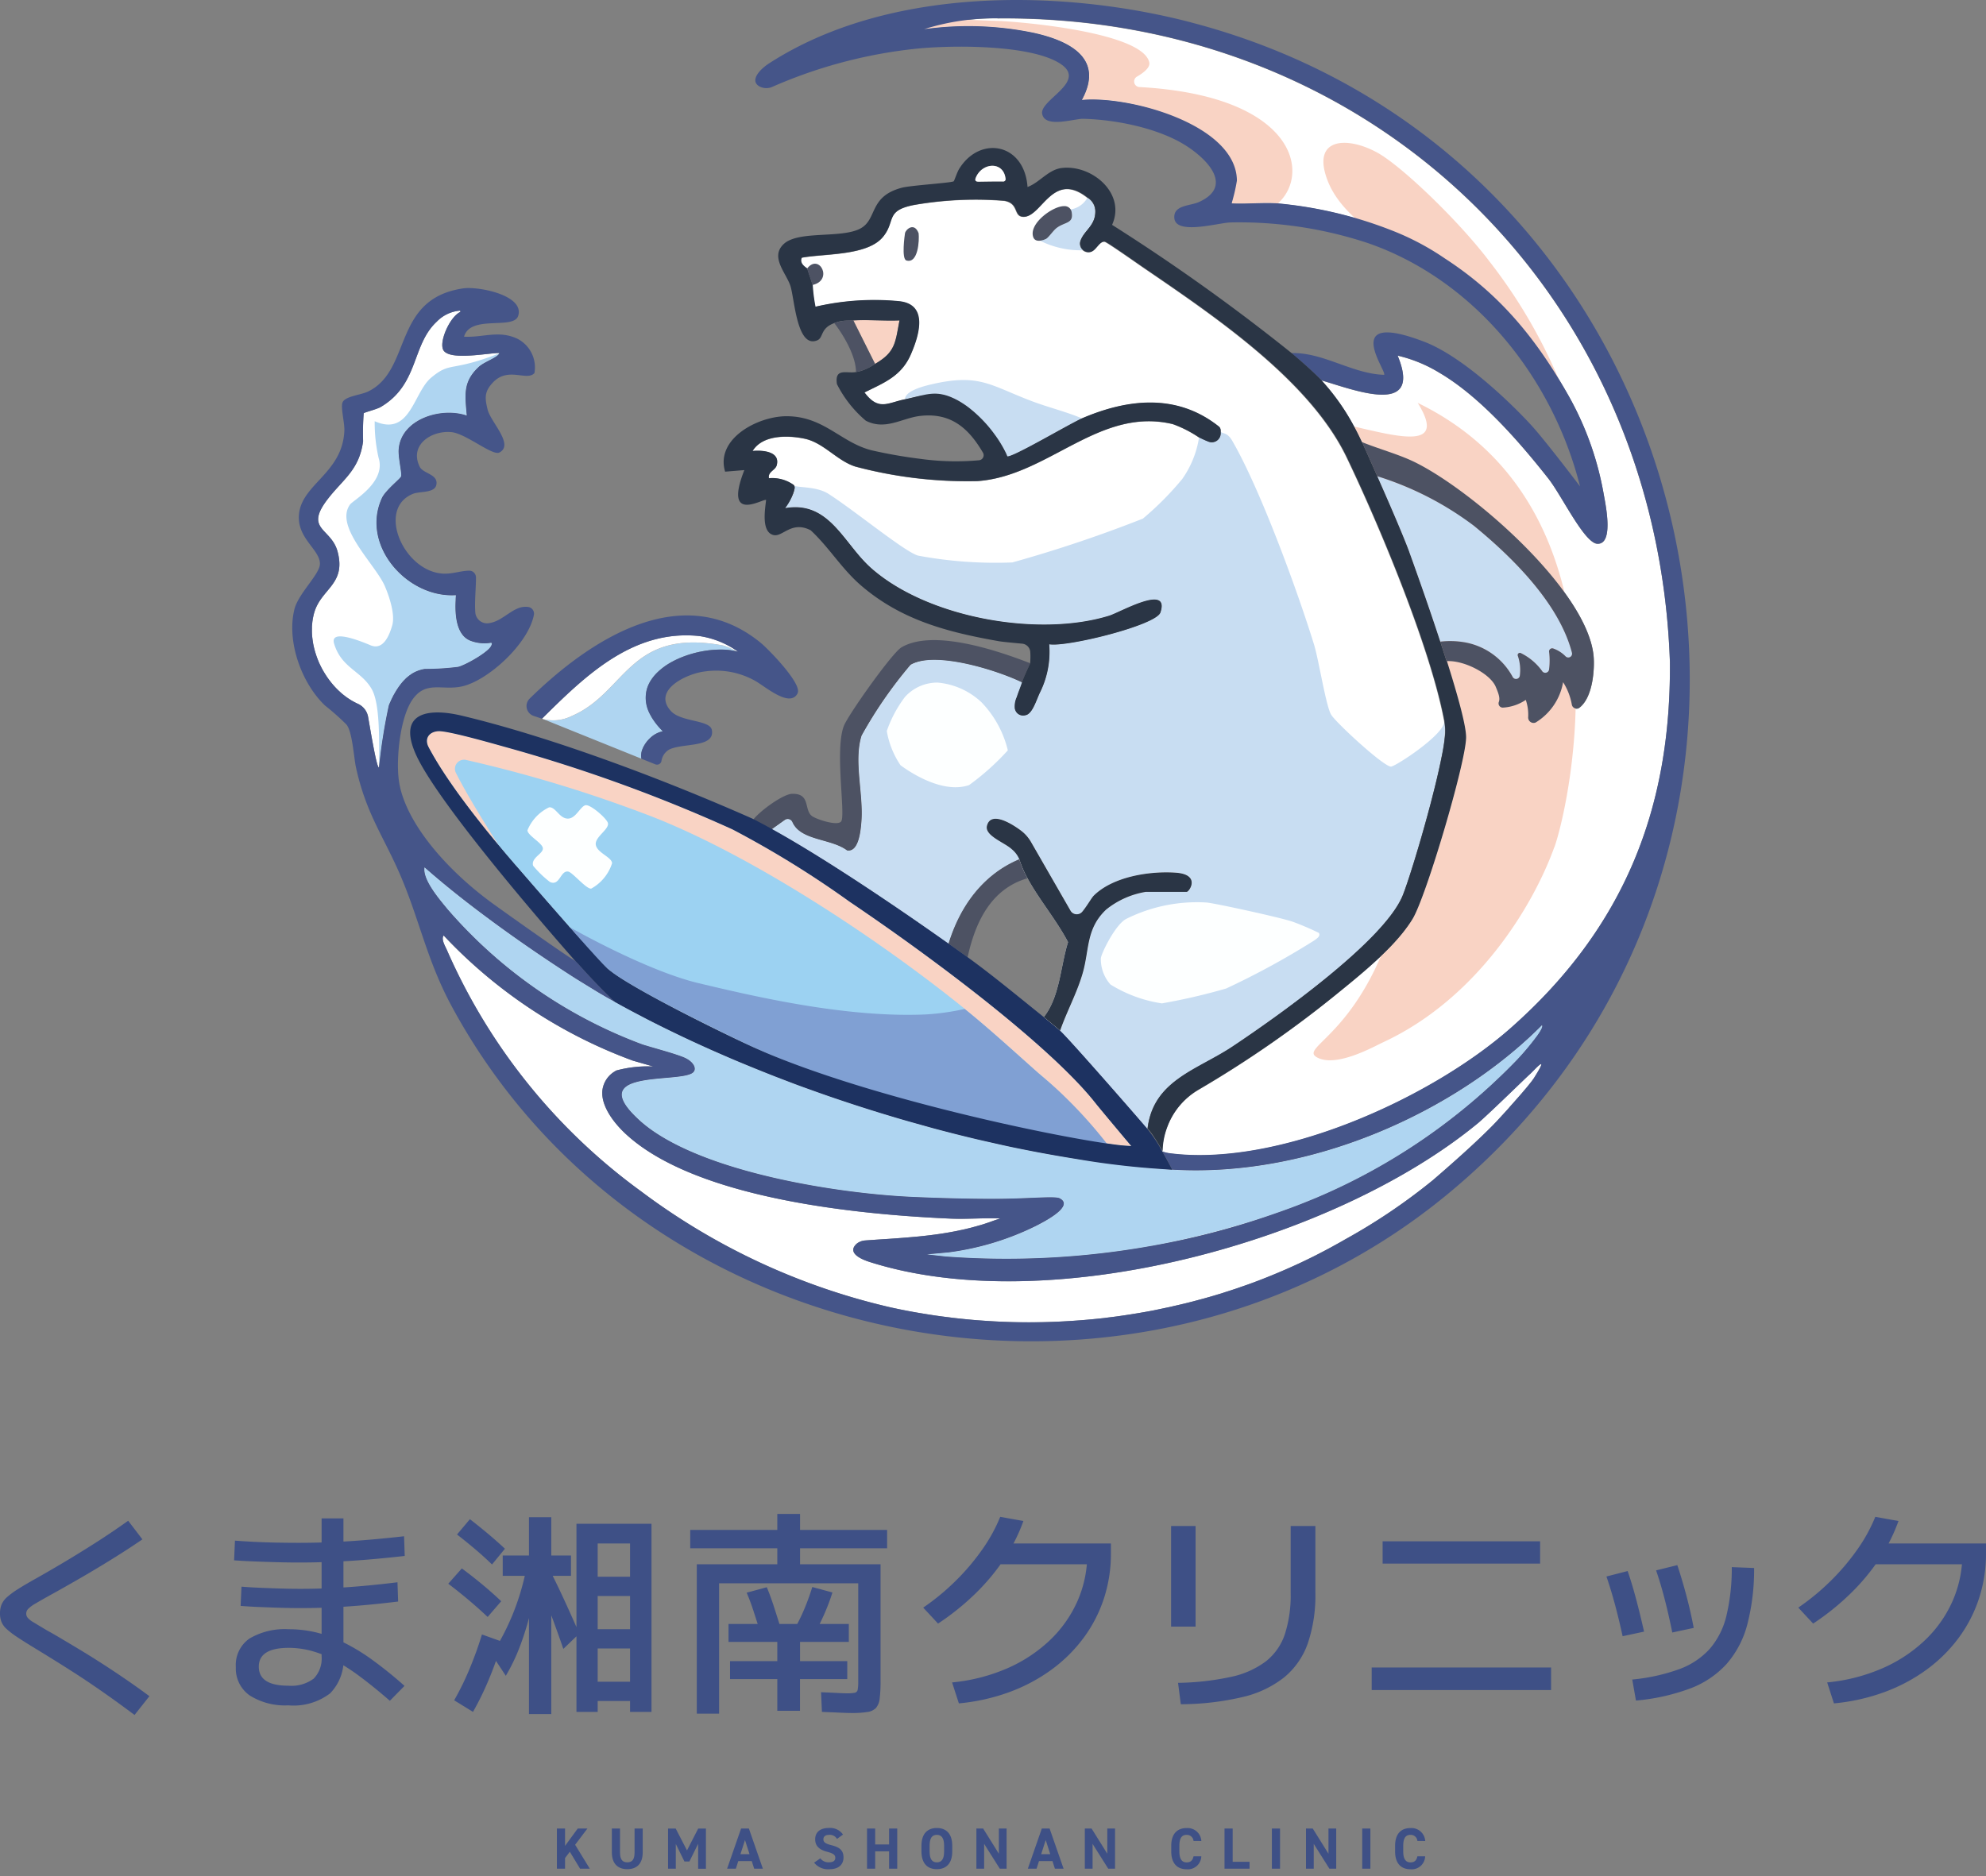 <svg xmlns="http://www.w3.org/2000/svg" xmlns:xlink="http://www.w3.org/1999/xlink" width="200" height="189" viewBox="0 0 200 189">
  <rect x="0" y="0" width="200" height="189" fill="#808080" stroke="none"/>
  <defs>
    <clipPath id="clip-path">
      <rect id="長方形_2374" data-name="長方形 2374" width="200" height="189" transform="translate(0 0)" fill="none"/>
    </clipPath>
  </defs>
  <g id="logo" transform="translate(0 0.004)">
    <g id="グループ_289" data-name="グループ 289" transform="translate(0 -0.004)" clip-path="url(#clip-path)">
      <path id="パス_743" data-name="パス 743" d="M309.026,117.653c-.006.011-.016.028-.022.039-.044.06-.094.127-.143.2q-.182.239-.446.561c-.049.066-.1.126-.16.193-.083.1-.171.2-.259.308-.264.314-.556.644-.842.963-.061.071-.121.143-.187.215-.182.2-.358.4-.512.583l-.16.176a1.032,1.032,0,0,1-.071.077c-.072.083-.138.154-.2.22s-.11.126-.16.176-.088.093-.121.132l-.462.5-.336.352c-1.728,1.761-4.056,3.824-6.087,5.575l-.011.011c-.017.011-.028.028-.044.033a59.48,59.48,0,0,1-8.745,5.9c-.116.066-.226.132-.336.193-.259.149-.518.292-.781.435-.369.209-.743.407-1.123.605-.336.176-.677.352-1.018.523-.457.226-.919.451-1.381.666-.308.143-.622.286-.93.423q-1.832.817-3.715,1.519c-.385.143-.776.281-1.166.413-.319.116-.644.226-.969.33-.182.06-.363.121-.545.176a.1.1,0,0,1-.039.011l-.1.033c-.259.088-.512.171-.776.242-.275.088-.556.171-.837.248-.027.005-.055.016-.082.022-.2.06-.4.116-.605.17-.325.088-.655.176-.985.264-.3.077-.6.154-.9.225-.347.082-.693.165-1.046.242-.165.044-.336.083-.506.116-.473.1-.952.2-1.425.3q-.545.107-1.09.2c-.842.148-1.69.281-2.537.4-.385.055-.776.1-1.167.149l-.242.033c-.319.033-.639.071-.958.1-1.007.1-2.02.176-3.032.231-.253.016-.512.027-.765.038q-.759.033-1.519.049h-.061c-.4.006-.809.011-1.216.011-.589,0-1.172-.005-1.761-.022s-1.167-.039-1.75-.072-1.167-.071-1.75-.116c-.292-.022-.583-.049-.875-.077s-.578-.055-.87-.088-.583-.06-.87-.1-.583-.072-.869-.11-.578-.077-.87-.121c-.578-.088-1.15-.182-1.728-.28s-1.15-.209-1.717-.325l-.858-.182a66.842,66.842,0,0,1-25.171-11.7,59.536,59.536,0,0,1-19.509-24.214c-.165-.4-.66-1.172-.363-1.552A49.586,49.586,0,0,0,218.3,115.876l2.053.589a12.135,12.135,0,0,0-3.709.4,1.291,1.291,0,0,0-.154.088,2.582,2.582,0,0,0-1.266,1.965c-.121,1.431.985,3.043,2.278,4.27.083.077.165.149.247.226,7.127,6.389,23.185,7.958,32.474,8.37,1.684.077,3.4-.083,5.079-.011,0,0-.556.176-.82.275s-.534.187-.8.275c-.187.06-.369.116-.556.165-.149.044-.3.088-.451.126-.2.061-.407.11-.611.16-.22.055-.446.11-.671.154s-.44.1-.666.138c-.182.038-.358.066-.534.1-1.046.187-2.1.319-3.159.424l-.737.066c-.556.049-1.112.093-1.673.132l-.462.033c-.688.044-1.376.088-2.069.137-.126.011-.253.017-.38.028a1.562,1.562,0,0,0-.836.3,1.255,1.255,0,0,0-.209.209c-.605.765.479,1.343,1.486,1.662,18.144,5.767,46.738-2.02,61.255-13.989.061-.049.132-.11.209-.182,1.205-1.057,4.645-4.425,5.013-4.744s2.141-2.35.4.407M199.233,44.34c-.5-.754.572-3.308,1.657-3.858a.075.075,0,0,0-.033-.143,3.665,3.665,0,0,0-2.306,1.106c-2.559,2.377-1.777,6.312-5.652,8.6-.391.226-1.646.539-1.706.627a25.909,25.909,0,0,0-.06,2.817c-.385,2.9-2.009,3.819-3.533,5.789-2.443,3.148.314,2.906.963,5.327.881,3.313-1.657,3.72-2.355,6.164-.039.127-.066.253-.094.385-.011.039-.016.083-.027.127-.017.077-.028.16-.039.237s-.022.138-.028.2c-.011.116-.022.225-.033.341a1.379,1.379,0,0,0-.005.215c-.006.22-.006.44.005.66.011.165.028.33.05.5q.033.223.066.446l.066.314q.066.281.149.561c.027.094.06.181.088.275.06.181.132.363.2.545s.154.358.242.534a7.959,7.959,0,0,0,.424.765,8.092,8.092,0,0,0,.523.76,8,8,0,0,0,.913,1.013c.039.033.072.066.11.1s.072.066.11.1l.005.006c.028.022.05.044.077.066.066.055.132.11.2.159.088.072.182.143.275.209s.187.127.281.187a2.491,2.491,0,0,0,.259.16c.088.055.181.1.27.149s.182.093.275.137c.006.005.016.005.022.011a1.786,1.786,0,0,1,1.04,1.3c.308,1.739.87,5.157,1.1,5.124a56.052,56.052,0,0,1,.99-6.262c.017-.039.033-.077.044-.11.044-.11.093-.215.143-.319a2.765,2.765,0,0,1,.132-.286l.016-.033c.061-.127.121-.242.187-.363.088-.16.176-.319.281-.473.049-.077.1-.154.149-.226.083-.121.171-.237.259-.352s.187-.226.281-.33l.132-.132a2.317,2.317,0,0,1,.209-.2c.044-.033.088-.072.138-.11s.126-.1.193-.143c.082-.06.171-.116.258-.171s.165-.088.248-.132c.044-.016.088-.038.132-.055l.083-.033.038-.017a.762.762,0,0,1,.149-.049c.011-.006.022-.006.033-.011a.34.34,0,0,1,.071-.022,1.1,1.1,0,0,1,.193-.05,1.929,1.929,0,0,1,.258-.049,26.393,26.393,0,0,0,3.352-.209c.737-.182,3.071-1.491,3.335-2.146.088-.215.077-.27-.044-.275h-.006a3.934,3.934,0,0,1-2-.187c-1.5-.539-1.623-2.674-1.541-4.122V69.4c.005-.138.016-.275.027-.4-4.9.319-9.636-5.024-7.457-9.785.363-.792,1.882-1.97,1.937-2.19.088-.336-.308-1.9-.248-2.7.22-3.065,4.292-4.314,6.862-3.417-.187-2.1-.391-3.39,1.156-4.859.517-.528,1.767-.908,2.08-1.343.017-.033.039-.066.055-.1-1.15-.011-4.937.781-5.63-.264m113.64,30.449c-1.3-5-6.042-9.647-9.872-12.784a31.849,31.849,0,0,0-9.735-4.991c1.117,2.521,2.537,5.8,3.159,7.457.242.655,1.767,4.87,3.186,9.207a8.454,8.454,0,0,1,2.361.05,6.837,6.837,0,0,1,4.931,3.5.385.385,0,0,0,.715-.088,4.366,4.366,0,0,0-.2-2.047.22.22,0,0,1,.319-.259,5.778,5.778,0,0,1,2.119,1.783.381.381,0,0,0,.71-.121,7.041,7.041,0,0,0,.005-1.8.316.316,0,0,1,.407-.33,3.276,3.276,0,0,1,1.266.809.381.381,0,0,0,.627-.38m-57.844-63.9a23.916,23.916,0,0,0-7.4,1.1,32.371,32.371,0,0,1,11.017.358c3.627.8,7.181,2.559,4.881,6.769,4.722-.451,15.557,2.46,15.613,8.122a17.091,17.091,0,0,1-.534,2.3c1.535.077,3.126-.1,4.656,0a41.8,41.8,0,0,1,11.513,2.74,26.255,26.255,0,0,1,5.294,2.8c5.42,3.517,9.141,7.93,12.525,13.928a31.115,31.115,0,0,1,3.484,9.812c.193,1.073,1.029,5.019-.611,5a.783.783,0,0,1-.347-.094.005.005,0,0,0-.005-.005c-1.293-.677-3.225-4.6-4.469-6.285-.049-.066-.093-.126-.137-.182-2.939-3.731-6.879-8.26-10.984-10.665a14.243,14.243,0,0,0-4.2-1.723c2.587,6.241-4.474,3.412-7.671,2.493a22.762,22.762,0,0,1,3.291,4.661c.281.512.539,1.046.787,1.569,1.629.666,3.577,1.194,5.157,1.942,5.795,2.757,17.6,12.982,18.177,19.652.1,1.161-.044,4.111-1.447,5.162a.483.483,0,0,1-.748-.3,6.209,6.209,0,0,0-.881-2.273,5.947,5.947,0,0,1-2.774,4.067.546.546,0,0,1-.743-.55,4.6,4.6,0,0,0-.242-1.733,4.546,4.546,0,0,1-2.295.776.423.423,0,0,1-.424-.556c.132-.352.038-.743-.314-1.557-.578-1.337-3.236-2.68-4.947-2.565,1.084,3.428,1.965,6.593,1.937,7.737-.061,2.625-4.012,15.937-5.371,18.215-1.651,2.768-5.267,5.646-7.793,7.7a110.828,110.828,0,0,1-13.758,9.515,7.291,7.291,0,0,0-3.181,3.8,7.183,7.183,0,0,0-.462,2.4v.005l.038.016a.572.572,0,0,0,.1.039c.022.005.044.016.066.022a1.306,1.306,0,0,0,.138.038l.066.017c.06.011.121.022.165.033l.1.017c10.924,1.458,26.321-5.465,34.411-12.6,11.529-10.181,16.163-22.26,16.036-36.888-1.288-37.4-30.267-65.179-67.716-64.816M309.852,112.31c-8.574,8.64-23.185,15.392-37.234,14.55l-.22-.016-1.079-.077a81.932,81.932,0,0,1-8.37-1q-.933-.148-1.882-.314c-.44-.077-.881-.154-1.326-.237-.732-.132-1.464-.275-2.207-.424-.589-.116-1.178-.242-1.772-.369s-1.188-.259-1.783-.4-1.189-.275-1.788-.418-1.194-.291-1.794-.446-1.194-.308-1.789-.468-1.2-.325-1.794-.5-1.2-.336-1.794-.512-1.194-.358-1.788-.539q-2.675-.826-5.327-1.739c-.16-.055-.325-.116-.49-.171-.424-.149-.842-.3-1.266-.451-.583-.209-1.161-.424-1.745-.639s-1.155-.44-1.728-.66a.618.618,0,0,0-.072-.027c-1.117-.435-2.218-.881-3.313-1.337-.572-.236-1.145-.479-1.711-.726-.506-.22-1.007-.44-1.508-.661-.05-.022-.1-.049-.154-.071-.451-.2-.908-.407-1.354-.616-.231-.1-.462-.209-.688-.319-.407-.187-.809-.38-1.205-.573-.952-.456-1.893-.924-2.812-1.392-.281-.149-.561-.291-.837-.44-.864-.446-1.706-.9-2.537-1.365l-.011-.011a.52.52,0,0,1-.121-.066c-.044-.022-.083-.044-.121-.066-.347-.193-.693-.391-1.029-.589l-.121-.066c-.006,0-.006-.005-.016-.011a.225.225,0,0,1-.05-.028c-.044-.028-.1-.066-.182-.11-.154-.094-.363-.22-.594-.363-.677-.413-1.535-.941-1.7-1.046-2-1.277-5.261-3.434-8.673-5.96-.017-.011-.028-.022-.044-.033a.006.006,0,0,1-.006-.006c-.005-.006-.016-.011-.022-.016-2.2-1.623-4.446-3.4-6.472-5.184-.215,1.244,1.5,3.219,2.339,4.243a48.054,48.054,0,0,0,19.58,13.587.416.416,0,0,0,.088.027c.033.011.066.022.1.033.06.022.127.038.2.06,1.073.33,3.236.9,4,1.277.792.4,1.1,1.024.787,1.387a.483.483,0,0,1-.094.088c-1.42,1.051-10.885-.369-5.486,4.656.176.165.358.325.55.485s.391.314.6.468c6.213,4.557,19.074,6.516,26.118,6.868,1.128.055,5.382.237,9.119.209,3.093-.028,5.586-.292,6.053-.055,1.568.8-1.651,2.41-2.355,2.774a27.877,27.877,0,0,1-8.838,2.68l-2.185.2,1.915.214a82.9,82.9,0,0,0,20.7-1.068c.055-.005.116-.017.171-.028l.171-.033A78.2,78.2,0,0,0,282.3,131.51c.275-.093.55-.187.825-.286q.487-.165.974-.347c.374-.132.743-.27,1.112-.413.628-.242,1.255-.5,1.877-.754a61.282,61.282,0,0,0,20.3-13.967c.05-.055.1-.11.16-.171a26.8,26.8,0,0,0,1.871-2.273c.005-.005.011-.016.016-.022a.153.153,0,0,1,.016-.028c.314-.451.5-.814.4-.941m-42.66,10.61c-.886-1.057-1.97-2.356-2.333-2.812-2.862-3.632-8.866-8.711-15.293-13.532-.787-.589-1.58-1.178-2.372-1.756-2.394-1.75-4.8-3.434-7.083-4.975a98.562,98.562,0,0,0-11.793-7.281,156.411,156.411,0,0,0-22.3-8.134c-1.365-.374-6.307-1.816-7.324-1.75-.958.066-1.415.781-.963,1.618.088.171.187.347.286.528l.149.264c.055.1.11.193.17.292.506.864,1.1,1.766,1.728,2.674.358.517.732,1.04,1.123,1.563.578.781,1.167,1.546,1.75,2.284l.578.727a.36.36,0,0,1,.055.072c.082.093.154.187.231.281.193.237.385.468.567.693a.836.836,0,0,1,.093.116c.088.1.165.193.243.286l.082.1.027.028c.473.572.925,1.106,1.332,1.574.055.061.126.149.214.253s.2.226.325.369l.919,1.062c.049.055.1.116.154.176.457.528.98,1.128,1.535,1.766.082.094.171.193.253.292.4.457.809.93,1.227,1.4l.815.93c.066.071.132.148.2.225.055.066.11.132.165.193h.006v.005h.005c.072.088.149.171.226.259.193.22.385.44.583.655a.017.017,0,0,0,.005.011c.143.16.286.325.429.479.209.237.413.468.616.688.06.077.132.149.2.22.468.523.881.968,1.2,1.31.1.1.187.193.264.27l.127.126.094.094c.011.006.016.011.016.016s.011.011.016.017l.1.083q.108.091.231.182c.33.259.76.545,1.255.859.247.16.517.319.8.484.11.066.22.132.336.2,3.4,1.987,8.645,4.562,11.133,5.729.11.049.209.1.308.143.38.176.77.352,1.166.523.2.088.4.176.605.264,10.676,4.507,27.571,8.156,34.345,9.146.005-.006.005-.006.011,0,.22.027.429.06.627.088a.161.161,0,0,1,.049.005,16.906,16.906,0,0,0,1.783.165s-.589-.693-1.3-1.546m32.876-40.481c-.022-.275-.044-.545-.066-.7a.471.471,0,0,0-.017-.126c-1.387-7.33-6.51-19.619-9.818-26.5-3.737-7.77-13.345-14.231-20.411-19.063-.556-.374-3.715-2.609-3.951-2.642-.523-.083-.87.87-1.387,1.018l-.016.006a.867.867,0,0,1-1.046-1.139c.363-1.013,1.464-1.491,1.486-2.878a1.6,1.6,0,0,0-.77-1.431c-3.505-2.785-4.617,1.948-6.444,1.915-1.056-.016-.407-1.343-1.932-1.612a36.094,36.094,0,0,0-9.124.424c-2.911.578-1.8,1.623-3.1,3.208-1.574,1.926-5.877,1.667-8.183,2.1-.292.655.523,1.024.55,1.1.148.424.44,1.282.545,1.64a16.511,16.511,0,0,0,.281,2.2,26.16,26.16,0,0,1,8.37-.561c2.994.275,2.124,3.33,1.233,5.371-.957,2.2-2.691,2.839-4.667,3.824,1.431,1.91,2.356,1.024,4.105.683a15.03,15.03,0,0,1,3.142-.556c2.906.154,6.1,3.8,7.154,6.307.545.121,6.367-3.335,7.523-3.83,4.65-1.992,9.587-2.52,13.786.82.248.193.171.528.193.55v.143a.906.906,0,0,1-1.222.847,9.754,9.754,0,0,1-.969-.44,11.862,11.862,0,0,0-2.636-1.343c-7.429-1.783-12.553,5.255-19.7,5.74a43.8,43.8,0,0,1-12.267-1.464c-1.866-.589-3.2-2.416-5.134-2.812-1.695-.352-4.221-.391-5.222,1.244,1-.1,2.828.039,2.427,1.458-.143.484-.913.644-.781,1.288a3.692,3.692,0,0,1,2.487.671c.517.479-.847,2.339-.847,2.339,4.463-.776,5.883,3.577,8.645,6.026,5.663,5.03,16.845,7.016,23.977,4.81,1.122-.347,6.158-3.275,5.167-.319-.435,1.3-9.52,3.522-11.2,3.2a9.2,9.2,0,0,1-.963,4.925c-.4.9-.77,2.135-1.458,2.229a.844.844,0,0,1-1.018-.567.48.48,0,0,1-.033-.132,2.256,2.256,0,0,1,.2-1.139c.187-.572.369-.985.528-1.48-2.482-1.211-8.788-3.208-11.226-1.772a43.7,43.7,0,0,0-4.931,7.132c-.815,2.6.226,5.922-.022,8.75-.072.864-.275,3.032-1.447,2.812-1.612-1.211-4.678-.963-5.5-2.851a.509.509,0,0,0-.765-.215l-1.288.919c6.07,3.363,14.138,8.959,17.781,11.54,1.139-3.731,3.434-6.95,7.126-8.5a2.623,2.623,0,0,0-.748-1c-.715-.682-2.768-1.365-2.51-2.372.358-1.42,2.229-.4,3.368.44a3.837,3.837,0,0,1,1.079,1.205l3.968,6.9a.721.721,0,0,0,1.178.116c.468-.556.941-1.409,1.166-1.629,1.937-1.915,5.635-2.493,8.271-2.306,2.537.187,1.343,1.931,1.09,1.931h-4.116a8.586,8.586,0,0,0-3.984,1.772c-2.047,1.915-1.695,4.034-2.372,6.4-.578,2.02-1.6,3.841-2.279,5.811.848.776,6.6,7.347,8.772,9.867.583-4.881,5.013-5.888,8.585-8.277,4.364-2.911,15.271-10.6,17.12-15.227,1.078-2.708,4.463-14.407,4.26-16.785" transform="translate(-154.569 -9.044)" fill="#fff"/>
      <path id="パス_744" data-name="パス 744" d="M325.469,477.8a16.95,16.95,0,0,1-1.783-.165.155.155,0,0,0-.049-.005c-.2-.028-.407-.061-.627-.088-.006-.006-.006-.006-.011,0-6.775-.99-23.669-4.639-34.345-9.146-.2-.088-.407-.176-.605-.264-.4-.171-.787-.347-1.166-.523-.1-.044-.2-.094-.308-.143-.132-.06-.27-.126-.418-.2-2.443-1.178-6.857-3.34-10.049-5.145-.231-.127-.451-.253-.666-.38-.116-.066-.226-.132-.336-.2-.281-.165-.55-.33-.8-.484-.5-.314-.925-.6-1.255-.859q-.124-.091-.231-.182l-.1-.082c-.005-.006-.005-.011-.016-.017s-.005-.011-.017-.016l-.093-.093-.127-.127c-.077-.077-.165-.171-.264-.27-.319-.341-.732-.787-1.2-1.31-.066-.072-.138-.143-.2-.22s-.132-.143-.2-.22-.138-.154-.209-.231-.137-.16-.209-.237c-.143-.154-.286-.319-.429-.479a.017.017,0,0,1-.005-.011c-.2-.215-.391-.435-.583-.655-.077-.088-.154-.171-.226-.259a.005.005,0,0,0-.005-.005c-.055-.066-.11-.126-.171-.193s-.138-.154-.2-.225c-.264-.308-.539-.622-.815-.93-.418-.473-.826-.946-1.227-1.4-.082-.1-.171-.2-.253-.292-.556-.638-1.079-1.238-1.535-1.767-.055-.06-.1-.121-.154-.176l-.919-1.062c-.126-.143-.231-.264-.325-.369s-.16-.192-.215-.253c-.259-.3-.54-.633-.837-.979-.16-.193-.325-.385-.5-.589v-.005l-.011-.011-.016-.017-.083-.1c-.033-.044-.066-.083-.1-.127s-.088-.1-.138-.16a.829.829,0,0,0-.094-.116.89.89,0,0,0-.071-.082c-.011-.017-.027-.033-.038-.05-.143-.181-.3-.369-.457-.561-.077-.093-.149-.187-.231-.28a.354.354,0,0,0-.055-.071l-.578-.727c-.583-.737-1.172-1.5-1.75-2.284-.2-.264-.385-.523-.572-.781s-.374-.523-.55-.781c-.325-.468-.639-.93-.935-1.387-.132-.215-.27-.424-.4-.633s-.27-.44-.4-.655c-.049-.083-.1-.165-.143-.248l-.027-.044-.149-.264c-.1-.182-.2-.358-.286-.528-.451-.836.005-1.552.963-1.618,1.018-.066,5.96,1.376,7.324,1.75a156.413,156.413,0,0,1,22.3,8.134,98.542,98.542,0,0,1,11.793,7.281c2.278,1.541,4.689,3.225,7.083,4.975.792.578,1.585,1.167,2.372,1.755,6.427,4.821,12.431,9.9,15.293,13.532.363.457,1.447,1.756,2.333,2.812.71.853,1.3,1.546,1.3,1.546" transform="translate(-211.548 -362.375)" fill="#9cd2f2"/>
      <path id="パス_745" data-name="パス 745" d="M379.574,561.262c2.546,2.063,4.907,4.237,7.4,6.445,2.335,2.069,5.441,4.1,6.916,7.14-8.5.065-28.325-6.243-36.151-9.977-3.078-1.468-11.8-5.708-14.061-7.594-.994-.828-3.886-4.238-3.886-4.238s7.647,4.372,13,5.641,14.7,3.5,22.821,3.142a24.377,24.377,0,0,0,3.963-.56" transform="translate(-282.405 -459.64)" fill="#80a0d3"/>
      <path id="パス_746" data-name="パス 746" d="M325.552,477.8a16.949,16.949,0,0,1-1.783-.165.156.156,0,0,0-.049-.005c-.2-.028-.407-.061-.627-.088-.006-.006-.006-.006-.011,0a46.417,46.417,0,0,0-6.885-7.1c-2.487-2.207-4.848-4.381-7.4-6.444-8.673-7.022-22.013-15.882-32.48-19.74a134.774,134.774,0,0,0-17.759-5.338.913.913,0,0,0-1.018,1.293c1.376,2.746,4.105,6.978,4.32,7.314l-.016-.017-.083-.1c-.033-.044-.066-.083-.1-.127s-.088-.1-.138-.16a.834.834,0,0,0-.094-.116.885.885,0,0,0-.071-.082c-.154-.2-.325-.4-.5-.611-.077-.093-.149-.187-.231-.28a.36.36,0,0,0-.055-.071l-.578-.727c-.583-.737-1.172-1.5-1.75-2.284-.2-.264-.385-.523-.572-.781s-.374-.523-.55-.781c-.633-.908-1.222-1.811-1.728-2.674-.06-.1-.116-.193-.17-.292l-.149-.264c-.1-.182-.2-.358-.286-.528-.028-.055-.055-.11-.077-.165a1.459,1.459,0,0,1-.066-.688,1.112,1.112,0,0,1,1.106-.765c1.018-.066,5.96,1.376,7.324,1.75a156.412,156.412,0,0,1,22.3,8.134,98.539,98.539,0,0,1,11.793,7.281c2.278,1.541,4.689,3.225,7.083,4.975.792.578,1.585,1.167,2.372,1.755,6.427,4.821,12.431,9.9,15.293,13.532.363.457,1.447,1.756,2.333,2.812.71.853,1.3,1.546,1.3,1.546" transform="translate(-211.632 -362.375)" fill="#f9d3c4"/>
      <path id="パス_747" data-name="パス 747" d="M316.061,484.486c-.127-.5-1.532-1.244-1.535-1.737a4.41,4.41,0,0,1,2.181-2.314c.68-.066,1.061,1.217,1.971,1.131.754-.072,1.2-1.246,1.7-1.343s2.15,1.349,2.253,1.8c.146.635-1.371,1.413-1.219,2.209s1.632,1.233,1.635,1.84a4.467,4.467,0,0,1-2.1,2.551c-.486.065-1.879-1.629-2.3-1.713-.811-.162-.849,1.5-1.854,1.046a10.367,10.367,0,0,1-1.7-1.644c-.231-.844,1.128-1.22.975-1.822" transform="translate(-261.409 -399.117)" fill="#fdffff"/>
      <path id="パス_748" data-name="パス 748" d="M215.6,210.819a.247.247,0,0,1-.027.055c-.314.435-1.563.815-2.08,1.343-1.546,1.47-1.343,2.757-1.156,4.859-2.57-.9-6.642.352-6.862,3.417-.06.8.336,2.367.248,2.7-.055.22-1.574,1.4-1.937,2.19-2.18,4.76,2.559,10.1,7.457,9.784-.011.121-.022.259-.027.4v.126c-.083,1.447.049,3.55,1.541,4.083a3.935,3.935,0,0,0,2,.187h.006c.121.005.132.06.044.275-.264.655-2.6,1.965-3.335,2.146a26.419,26.419,0,0,1-3.352.209,1.961,1.961,0,0,0-.259.049,1.086,1.086,0,0,0-.193.05.341.341,0,0,0-.071.022c-.011.005-.022.005-.033.011a.777.777,0,0,0-.149.049l-.038.016-.083.033c-.044.017-.088.039-.132.055-.083.044-.171.088-.248.132s-.176.11-.259.171c-.066.044-.132.094-.193.143s-.094.077-.138.11a2.318,2.318,0,0,0-.209.2l-.132.132c-.094.1-.193.215-.281.33s-.176.231-.259.352c-.049.072-.1.149-.149.226-.1.154-.193.314-.281.473-.066.121-.126.236-.187.363l-.016.033a2.8,2.8,0,0,0-.132.286c-.049.1-.1.209-.143.319-.011.033-.027.071-.044.11a51.808,51.808,0,0,0-.974,6.136c-.044-1.827.176-6.142-.754-7.77-1.051-1.844-3.049-2.119-3.786-4.573-.451-1.5,2.532-.319,3.67.16,1.3.55,1.91-1.062,2.179-1.992.33-1.123-.325-3-.743-3.973-.941-2.174-5.123-5.982-3.5-8.216.314-.429,3.654-2.251,2.873-4.7a15.886,15.886,0,0,1-.391-3.687c3.6,1.585,3.891-2.895,5.69-4.392,2-1.662,1.855-.512,6.846-2.433" transform="translate(-165.33 -175.215)" fill="#afd5f1"/>
      <path id="パス_749" data-name="パス 749" d="M365.209,534.163a.132.132,0,0,0-.016.028c-.006.005-.011.016-.016.022a26.56,26.56,0,0,1-1.761,2.158,1.045,1.045,0,0,0-.11.115c-.06.06-.11.116-.16.171a61.277,61.277,0,0,1-20.3,13.967c-.622.258-1.249.512-1.877.754-.369.143-.737.281-1.112.413q-.487.181-.974.347c-.275.1-.55.193-.826.286a88.249,88.249,0,0,1-11.446,2.972l-.171.033c-.055.011-.116.022-.171.027a82.894,82.894,0,0,1-20.7,1.068l-1.915-.215,2.185-.2a27.878,27.878,0,0,0,8.838-2.68c.7-.364,3.924-1.976,2.355-2.774-.468-.237-2.961.027-6.054.055-3.736.028-7.99-.154-9.119-.209-7.044-.352-19.9-2.311-26.118-6.868-.209-.154-.407-.308-.6-.468s-.374-.319-.55-.484c-5.4-5.024,4.067-3.6,5.486-4.656a.48.48,0,0,0,.094-.088.178.178,0,0,0,.028-.039c.264-.369-.049-.963-.815-1.348s-2.922-.946-4-1.277c-.077-.022-.143-.038-.2-.06-.039-.011-.072-.022-.1-.033a.42.42,0,0,1-.088-.028,48.05,48.05,0,0,1-19.58-13.587c-.792-.963-2.356-2.774-2.356-4.018a1.51,1.51,0,0,1,.017-.226c2.025,1.789,4.27,3.561,6.472,5.184.006.005.017.011.022.016a.005.005,0,0,0,.006.005c.016.011.027.022.044.033,3.412,2.526,6.675,4.683,8.673,5.96.165.1,1.023.633,1.7,1.046.231.143.44.27.594.363.077.044.138.082.182.11a.218.218,0,0,0,.05.027c.011.006.011.011.016.011.038.022.083.044.121.066.336.2.682.4,1.029.589.039.022.077.044.121.066s.088.049.132.077c.831.462,1.673.919,2.537,1.365.275.149.556.292.836.44.919.468,1.86.936,2.812,1.392.4.193.8.385,1.205.572.226.11.457.215.688.319.446.209.9.418,1.354.616.055.022.1.049.154.072.5.226,1,.446,1.508.661.567.248,1.139.49,1.711.726q1.634.685,3.313,1.338a.548.548,0,0,1,.072.027c.572.226,1.15.446,1.728.66s1.161.429,1.745.638c.424.154.842.3,1.266.451.165.055.33.116.49.171q2.65.916,5.327,1.739c.594.187,1.189.369,1.789.539s1.194.352,1.794.512c.594.176,1.194.341,1.794.5s1.194.319,1.788.468,1.2.3,1.794.446,1.194.286,1.789.418,1.188.275,1.783.4,1.183.253,1.772.369c.743.149,1.475.292,2.207.424.446.083.886.165,1.326.237q.949.165,1.882.314c.98.154,1.954.292,2.917.419.484.066.963.126,1.437.176.341.044.677.082,1.013.121l.644.066c.473.05.947.094,1.415.132.077.011.154.016.231.022.242.022.479.044.715.061a1.034,1.034,0,0,0,.1.006c.044.005.094.005.149.011.094.011.187.017.281.022.176.011.352.028.451.033a.737.737,0,0,0,.082.006c.077.005.154.011.231.011v.005c14.05.842,28.661-5.91,37.235-14.55.1.126-.083.49-.4.941" transform="translate(-210.323 -429.956)" fill="#afd5f1"/>
      <path id="パス_750" data-name="パス 750" d="M343.511,384.084l-.052-.01-.049-.01-.1-.02-.115-.02c-.025-.005-.049-.01-.074-.013s-.051-.01-.078-.014c-.128-.024-.263-.044-.387-.057l-.145-.014a1.148,1.148,0,0,0-.127-.007,10.265,10.265,0,0,0-2.266.155c-.111.02-.221.041-.331.064,0,0,0,0,0,0-.165.035-.329.073-.493.117h0c-.108.027-.216.057-.324.09h0a10.1,10.1,0,0,0-1.253.453,0,0,0,0,1,0,0c-.25.108-.493.228-.724.356a0,0,0,0,1,0,0,6.535,6.535,0,0,0-1.468,1.076q-.053.048-.1.1c-.066.069-.128.14-.189.211a3.875,3.875,0,0,0-.253.329,3.5,3.5,0,0,0-.432.829q-.039.109-.069.22v.005a3.155,3.155,0,0,0,.01,1.68,2.568,2.568,0,0,0,.1.336,3.271,3.271,0,0,0,.182.424c.012.026.024.053.037.079l.034.066c.012.023.024.047.039.07.034.062.071.125.108.189s.079.127.122.191.086.128.132.193c.1.137.206.277.323.417.047.056.095.113.145.169.083.095.171.189.262.284.037.039.074.076.113.115h0l-.051.01q-.081.02-.157.046a2.7,2.7,0,0,0-1.064.625c-.025.025-.052.049-.078.074a1.083,1.083,0,0,0-.076.078,3.383,3.383,0,0,0-.274.331l-.061.088c-.02.029-.039.059-.057.09s-.037.059-.054.09c-.034.061-.066.123-.1.186-.013.03-.029.061-.041.093s-.027.062-.039.095a1.724,1.724,0,0,0-.1.959h0l-9.864-3.977a4.224,4.224,0,0,0,2.888-.343c5.443-2.344,5.713-8.888,15.262-7.071a7.22,7.22,0,0,1,1.292.573" transform="translate(-269.34 -318.481)" fill="#afd5f1"/>
      <path id="パス_751" data-name="パス 751" d="M813.915,111.674c-3.331-5.441-7.1-10.409-12.525-13.928-1.728-1.122-3.939-1.493-5.619-2.5-2.422-1.452-5.132-3.543-6.181-6.259-1.688-4.371,2-4.486,5.025-2.811,2.439,1.352,8.237,6.906,11.325,11.015a52.619,52.619,0,0,1,7.974,14.484" transform="translate(-655.891 -70.79)" fill="#f9d3c4"/>
      <path id="パス_752" data-name="パス 752" d="M558.2,11.947c2.52.08,14.705,1.158,15.362,4.182.107.494-.511,1.01-1.248,1.437a.562.562,0,0,0,.257,1.046c15.668.863,17.307,8.691,13.95,11.715-1.53-.106-3.122.078-4.659,0a6.768,6.768,0,0,0,.076-2.482c-.545-5.635-10.43-8.387-15.153-7.934,2.3-4.211-1.253-5.968-4.88-6.77a32.469,32.469,0,0,0-11.019-.357c-.134-.825.2-.44.665-.554,2.261-.553,3.876-.367,6.648-.28" transform="translate(-457.824 -9.844)" fill="#f9d3c4"/>
      <path id="パス_753" data-name="パス 753" d="M807.547,285.023c-2.236,6.188-7.941,15.317-17.184,19.626-1.008.469-4.722,2.577-6.667,1.572-1.765-.912,2.815-1.878,6.392-10.232a18.9,18.9,0,0,0,3.172-3.746c1.359-2.278,5.311-15.591,5.37-18.215.029-1.145-.853-4.308-1.937-7.738v-.005c-.208-.648-.417-1.3-.632-1.959-1.42-4.337-2.945-8.552-3.187-9.206-.621-1.657-2.042-4.938-3.16-7.458-.76-1.726-1.381-3.1-1.5-3.364,0,0,0,0,0,0-.012-.022-.022-.051-.034-.073-.186-.392-.378-.789-.581-1.18-.068-.132-.137-.262-.206-.39,4.871,1.14,9.282,2.271,6.4-2.381,22.147,10.763,15.179,40.83,13.762,44.753" transform="translate(-651.02 -199.692)" fill="#f9d3c4"/>
      <path id="パス_754" data-name="パス 754" d="M508.817,190.928c1.54-.09,3.116.064,4.659,0-.435,2.3-.429,3.2-2.466,4.384Z" transform="translate(-422.888 -158.659)" fill="#f9d3c4"/>
      <path id="パス_755" data-name="パス 755" d="M840.245,302.2a3.277,3.277,0,0,0-1.266-.809.316.316,0,0,0-.407.33,7.049,7.049,0,0,1-.005,1.8.382.382,0,0,1-.71.121,5.777,5.777,0,0,0-2.119-1.783.22.22,0,0,0-.319.259,4.368,4.368,0,0,1,.2,2.047.385.385,0,0,1-.715.088,6.838,6.838,0,0,0-4.931-3.5,8.453,8.453,0,0,0-2.361-.05c-1.271-3.891-2.631-7.682-3.076-8.893-.044-.143-.083-.248-.11-.314-.622-1.657-2.042-4.936-3.159-7.457a33.49,33.49,0,0,1,9.075,4.469c.22.171.44.347.66.523,3.83,3.137,8.568,7.782,9.872,12.784a.381.381,0,0,1-.627.38" transform="translate(-682.568 -236.07)" fill="#c8ddf2"/>
      <path id="パス_756" data-name="パス 756" d="M527.755,290.336c-.033.165-.071.341-.1.517-.061.275-.121.561-.187.853s-.132.578-.2.875c0,.005,0,.005-.006.011-.038.176-.082.352-.126.534-.143.583-.3,1.183-.451,1.794-.039.143-.077.281-.116.424-.011.055-.028.11-.044.171-.05.187-.1.369-.149.556-.033.116-.06.226-.093.336-.05.182-.1.369-.149.55s-.094.336-.143.5-.088.308-.127.457c-.016.055-.033.11-.049.16-.044.165-.094.33-.138.49-.039.126-.072.253-.11.38-.049.176-.1.347-.154.517-.077.259-.154.517-.231.765-.044.165-.094.325-.143.485-.06.187-.116.369-.171.545-.413,1.332-.776,2.416-1.023,3.032-1.849,4.628-12.756,12.316-17.12,15.227-3.572,2.388-8,3.4-8.585,8.277-2.168-2.521-7.924-9.091-8.772-9.867.682-1.97,1.7-3.792,2.278-5.811.677-2.366.325-4.485,2.372-6.4a8.586,8.586,0,0,1,3.985-1.772h4.116a.082.082,0,0,0,.06-.022c.33-.192,1.227-1.733-1.15-1.909-2.636-.187-6.334.391-8.271,2.306-.225.22-.7,1.073-1.166,1.629a.721.721,0,0,1-1.178-.116l-3.968-6.9a3.842,3.842,0,0,0-1.079-1.205c-1.139-.836-3.01-1.86-3.368-.44-.259,1.007,1.794,1.689,2.509,2.372a2.625,2.625,0,0,1,.749,1c-3.693,1.546-5.987,4.766-7.126,8.5-3.643-2.581-11.711-8.178-17.781-11.54l1.288-.919a.509.509,0,0,1,.765.215,1.994,1.994,0,0,0,.209.369,1.684,1.684,0,0,0,.121.16,1.972,1.972,0,0,0,.286.281,1.3,1.3,0,0,0,.137.11.723.723,0,0,0,.072.05,4.458,4.458,0,0,0,.853.446c.127.044.253.093.38.137.171.055.341.11.518.16.363.11.737.209,1.1.319.137.044.27.082.4.126s.264.094.391.143.247.1.369.16a3.416,3.416,0,0,1,.347.181,2.453,2.453,0,0,1,.319.209c1.172.22,1.376-1.948,1.447-2.812.248-2.828-.792-6.152.022-8.75a43.7,43.7,0,0,1,4.931-7.132,2.2,2.2,0,0,1,.341-.165A5.787,5.787,0,0,1,476,280.59c.016,0,.033-.006.044-.006,2.939-.231,7.468,1.271,9.482,2.251-.16.5-.341.908-.528,1.48a2.253,2.253,0,0,0-.2,1.139.469.469,0,0,0,.033.132.844.844,0,0,0,1.018.567c.688-.093,1.057-1.332,1.458-2.229a9.2,9.2,0,0,0,.963-4.926c1.679.325,10.764-1.9,11.2-3.2.99-2.955-4.045-.027-5.167.319-7.132,2.207-18.315.22-23.978-4.81-2.763-2.449-4.182-6.8-8.645-6.026,0,0,1.194-1.629.925-2.229.638.182,2.3.077,3.428.8,2.713,1.739,7.847,5.982,9.074,6.23a42.575,42.575,0,0,0,9.438.677,133.808,133.808,0,0,0,13.147-4.414,30.527,30.527,0,0,0,3.962-3.99,9.849,9.849,0,0,0,1.695-4.2,9.715,9.715,0,0,0,.969.44.906.906,0,0,0,1.222-.847v-.143c.236.226.638.016,1.156.908,2.8,4.826,6.554,15.062,8.238,20.538.479,1.563,1.194,6.2,1.722,7.05.5.815,5.272,5.217,6.02,5.223.424,0,5.36-3.2,5.36-4.535.016.121.033.3.05.5.006.066.011.132.017.2a13,13,0,0,1-.341,2.834" transform="translate(-382.598 -214.107)" fill="#c8ddf2"/>
      <path id="パス_757" data-name="パス 757" d="M557.476,230.509c-1.154.495-6.977,3.949-7.521,3.829-1.06-2.506-4.249-6.153-7.154-6.308a14.994,14.994,0,0,0-3.143.56c-.01-.844,1.887-1.32,2.506-1.469,4.99-1.193,6.031.062,10.31,1.673,1.647.62,3.377,1.037,5,1.714" transform="translate(-448.52 -188.372)" fill="#c8ddf2"/>
      <path id="パス_758" data-name="パス 758" d="M624.489,123.293a9.161,9.161,0,0,1-4.314-.963,1.887,1.887,0,0,0,.605-.182c.259-.132.721-.836,1.079-1.106.858-.65,1.794-.4,1.475-1.728a.512.512,0,0,0-.055-.137,2.389,2.389,0,0,0,1.662-1.161,1.6,1.6,0,0,1,.77,1.431c-.022,1.387-1.123,1.866-1.486,2.878a.857.857,0,0,0,.264.969" transform="translate(-515.439 -98.084)" fill="#c8ddf2"/>
      <path id="パス_759" data-name="パス 759" d="M541,413.933a25.1,25.1,0,0,1-3.9,3.5c-2.913,1.011-6.609-1.777-6.913-2a8.824,8.824,0,0,1-1.379-3.441,12.4,12.4,0,0,1,1.827-3.429,4.379,4.379,0,0,1,3.292-1.451,7.391,7.391,0,0,1,4.409,1.974,10.5,10.5,0,0,1,2.66,4.846" transform="translate(-439.504 -338.358)" fill="#fdffff"/>
      <path id="パス_760" data-name="パス 760" d="M678.386,541.215c.242.343-.234.609-.452.775a80.261,80.261,0,0,1-8.867,4.839,61.077,61.077,0,0,1-6.473,1.5,13.654,13.654,0,0,1-5.179-1.9,3.839,3.839,0,0,1-.971-2.627c0-.418,1.431-3.389,2.547-3.979a15.946,15.946,0,0,1,8.052-1.657c.665.02,7.688,1.555,8.749,1.947a28.12,28.12,0,0,1,2.593,1.11" transform="translate(-545.583 -447.263)" fill="#fdffff"/>
      <path id="パス_761" data-name="パス 761" d="M834.026,290.43a.483.483,0,0,1-.748-.3,6.213,6.213,0,0,0-.881-2.273,5.947,5.947,0,0,1-2.774,4.067.546.546,0,0,1-.743-.55,4.6,4.6,0,0,0-.242-1.733,4.547,4.547,0,0,1-2.295.776.423.423,0,0,1-.424-.556c.132-.352.038-.743-.314-1.557-.578-1.337-3.236-2.68-4.947-2.564v-.006c-.209-.649-.418-1.3-.633-1.959a8.457,8.457,0,0,1,2.361.05,6.837,6.837,0,0,1,4.931,3.5.385.385,0,0,0,.715-.088,4.367,4.367,0,0,0-.2-2.047.22.22,0,0,1,.319-.259,5.776,5.776,0,0,1,2.119,1.783.382.382,0,0,0,.71-.121,7.04,7.04,0,0,0,.005-1.805.316.316,0,0,1,.408-.33,3.275,3.275,0,0,1,1.266.809.381.381,0,0,0,.627-.38c-1.3-5-6.042-9.647-9.872-12.784a31.852,31.852,0,0,0-9.735-4.991c-.765-1.734-1.387-3.115-1.508-3.368-.011-.022-.022-.049-.033-.072,1.629.666,3.577,1.194,5.157,1.942,5.795,2.757,17.6,12.982,18.177,19.652.1,1.161-.044,4.111-1.447,5.162" transform="translate(-674.985 -219.144)" fill="#4d5263"/>
      <path id="パス_762" data-name="パス 762" d="M476.782,384.1c-.022.1-.616,1.282-.82,1.921-2.482-1.211-8.788-3.208-11.226-1.772a43.706,43.706,0,0,0-4.931,7.132c-.815,2.6.226,5.922-.022,8.75-.071.864-.275,3.032-1.447,2.812-1.613-1.211-4.678-.963-5.5-2.851a.509.509,0,0,0-.765-.215l-1.288.919-.039.028c-.7-.374-1.442-.716-1.9-.919a.434.434,0,0,1,.083-.1c.677-.859,2.972-2.537,3.88-2.559,1.871-.044,1.178,1.574,1.976,2.223.4.325,2.631,1.073,2.972.545.451-.7-.672-7.2.264-9.609.44-1.128,4.859-7.358,5.795-7.908,3.2-1.893,9.719.336,12.976,1.6" transform="translate(-373.037 -317.289)" fill="#4d5263"/>
      <path id="パス_763" data-name="パス 763" d="M264.781,2.246c-12.6-3.291-30.234-3.781-42.473,4.133-1.029.666-1.942,1.761-.979,2.317a1.486,1.486,0,0,0,1.337.033,48.677,48.677,0,0,1,14.6-3.841c3.561-.347,11.325-.407,14.33,1.5,2.856,1.816-2.036,3.643-1.789,5.063.259,1.5,3.22.49,4.144.512,3.291.083,7.627.941,10.423,2.757,2.163,1.4,4.666,4.067,1.227,5.624-.9.407-2.6.291-2.482,1.629.159,1.717,4.359.479,5.635.429a41.269,41.269,0,0,1,13.829,2.069c10.8,3.726,18.645,13.609,21.391,24.516,0,0-3.341-4.414-4.793-6.031s-6.67-6.923-10.919-8.547c-8.552-3.263-3.648,3.066-4.023,3.341-3.208-.1-6.114-2.278-9.322-2.19.914.759,2.2,1.9,3.016,2.741,3.2.919,10.258,3.748,7.672-2.493a14.247,14.247,0,0,1,4.2,1.722c4.105,2.405,8.046,6.934,10.984,10.665.044.055.088.116.137.182,1.244,1.684,3.175,5.608,4.469,6.285a.005.005,0,0,1,.005.005.784.784,0,0,0,.347.093c1.64.017.8-3.929.611-5a31.113,31.113,0,0,0-3.484-9.812c-3.384-6-7.1-10.412-12.525-13.928a26.265,26.265,0,0,0-5.294-2.8,41.8,41.8,0,0,0-11.513-2.74c-1.53-.1-3.12.077-4.656,0a17.107,17.107,0,0,0,.534-2.295c-.055-5.663-10.891-8.574-15.612-8.122,2.3-4.21-1.255-5.971-4.881-6.769a32.371,32.371,0,0,0-11.017-.358,23.914,23.914,0,0,1,7.4-1.1c37.449-.363,66.428,27.417,67.716,64.816.127,14.627-4.507,26.707-16.036,36.888-8.09,7.137-23.487,14.06-34.411,12.6l-.1-.017c-.044-.011-.1-.022-.165-.033l-.066-.017a1.32,1.32,0,0,1-.138-.038c-.022-.006-.044-.017-.066-.022a.581.581,0,0,1-.1-.039l-.038-.016c.523.919.958,1.761,1,1.844v.005c14.05.842,28.661-5.91,37.235-14.55.1.126-.082.49-.4.941a.144.144,0,0,0-.016.028c-.006.005-.011.016-.016.022a26.836,26.836,0,0,1-1.871,2.273c-.061.06-.11.116-.16.171a61.276,61.276,0,0,1-20.3,13.967c-.622.259-1.249.512-1.877.754-.369.143-.738.281-1.112.413q-.487.181-.974.347c-.275.1-.55.193-.825.286a78.172,78.172,0,0,1-11.446,2.972l-.171.033c-.055.011-.115.022-.171.027a82.9,82.9,0,0,1-20.7,1.068l-1.915-.214,2.184-.2a27.877,27.877,0,0,0,8.838-2.68c.7-.363,3.924-1.976,2.355-2.774-.468-.237-2.961.027-6.053.055-3.736.028-7.99-.154-9.119-.209-7.044-.352-19.9-2.311-26.118-6.868-.209-.154-.407-.308-.6-.468s-.374-.319-.55-.485c-5.4-5.024,4.067-3.6,5.486-4.656a.489.489,0,0,0,.094-.088c.314-.363.005-.985-.787-1.387-.759-.374-2.922-.946-4-1.277-.077-.022-.143-.038-.2-.06-.039-.011-.072-.022-.1-.033a.427.427,0,0,1-.088-.027,48.053,48.053,0,0,1-19.58-13.587c-.842-1.024-2.554-3-2.339-4.243,2.025,1.788,4.27,3.561,6.472,5.184.006.005.017.011.022.016a.005.005,0,0,0,.005.006c.017.011.028.022.044.033,3.412,2.526,6.675,4.683,8.673,5.96.165.1,1.023.633,1.7,1.045.231.143.44.27.594.363.077.044.138.082.182.11a.21.21,0,0,0,.05.027c.011.006.011.011.016.011l.121.066c.336.2.682.4,1.029.589.039.022.077.044.121.066a.522.522,0,0,0,.121.066c-1.464-1.376-2.856-2.906-3.522-3.643l-.121-.138c0-.006-.006-.011-.011-.016-.121-.132-.226-.237-.3-.314-.55-.264-5.371-3.659-8.145-5.652-5.013-3.6-9.185-8.568-9.658-12.69-.248-2.124.143-6.152,1.37-7.952,1.349-1.976,2.961-.936,4.953-1.348,2.63-.55,6.747-4.3,7.3-7.231a.675.675,0,0,0-.539-.776c-1.524-.259-2.526,1.513-4.127,1.64a1.188,1.188,0,0,1-1.238-1.106c-.088-1.09.088-2.669.066-3.538a.674.674,0,0,0-.683-.66c-.864.016-1.667.336-2.575.3-3.984-.154-6.818-6.527-3.082-8.04.688-.275,2.2-.05,2.355-.925.193-1.057-1.332-1.1-1.678-1.8-1.084-2.2,1.189-3.682,3.192-3.489,1.458.138,4.133,2.416,4.832,2.053,1.513-.781-.869-3.06-1.183-4.309-.281-1.155-.352-1.788.49-2.7,1.546-1.7,3.45-.132,4.221-.991a3.241,3.241,0,0,0-1.689-3.445c-1.877-.908-3.467-.121-5.4-.22.639-2.256,4.991-.655,5.454-2.1.66-2.075-4-2.988-5.531-2.768-7.2,1.051-5.123,8.26-9.609,10.4-.721.341-2.223.456-2.531,1.046-.248.479.2,2.064.165,2.883-.176,4.249-4.215,5.344-4.562,8.354-.286,2.482,2.13,3.61,2.1,5.079-.016,1.04-2.179,2.977-2.57,4.568-.8,3.23.721,7.446,3.087,9.691a25.085,25.085,0,0,1,2.152,1.909c.605.721.748,3.351.958,4.3,1.057,4.848,2.906,7.11,4.634,11.265,1.833,4.4,2.586,8.326,5.008,12.812,19.338,35.781,69,44.79,100.328,18.9,42.182-34.852,27.02-104.2-25.892-118M184.535,69.929c-.066.121-.127.236-.187.363l-.016.033a2.748,2.748,0,0,0-.132.286c-.049.1-.1.209-.143.319-.011.033-.027.071-.044.11a56.04,56.04,0,0,0-.99,6.262c-.231.033-.793-3.384-1.1-5.124a1.786,1.786,0,0,0-1.04-1.3c-.006-.006-.016-.006-.022-.011-.094-.044-.182-.088-.275-.137s-.182-.094-.269-.149a2.545,2.545,0,0,1-.259-.16c-.093-.061-.193-.121-.281-.187s-.187-.138-.275-.209c-.066-.049-.132-.1-.2-.159-.028-.022-.05-.044-.077-.066l-.005-.006c-.038-.033-.077-.066-.11-.1s-.071-.066-.11-.1a8.013,8.013,0,0,1-.914-1.013,8.13,8.13,0,0,1-.523-.76,7.892,7.892,0,0,1-.424-.765c-.088-.176-.171-.352-.242-.534s-.143-.363-.2-.545c-.028-.094-.061-.182-.088-.275q-.083-.281-.148-.561l-.066-.314-.066-.446c-.022-.171-.039-.336-.05-.5-.011-.22-.011-.44-.005-.66a1.406,1.406,0,0,1,.005-.215c.011-.116.022-.225.033-.341.005-.066.017-.137.027-.2s.022-.16.039-.237c.011-.044.016-.088.027-.126.028-.132.055-.259.094-.385.7-2.443,3.236-2.851,2.356-6.164-.65-2.421-3.406-2.179-.963-5.327,1.524-1.97,3.148-2.889,3.533-5.789a25.866,25.866,0,0,1,.061-2.817c.06-.088,1.315-.4,1.706-.628,3.874-2.284,3.093-6.219,5.652-8.6a3.666,3.666,0,0,1,2.306-1.106.075.075,0,0,1,.033.143c-1.085.55-2.157,3.1-1.657,3.858.694,1.046,4.48.253,5.63.264-.016.033-.039.066-.055.1-.314.435-1.563.815-2.08,1.343-1.546,1.47-1.343,2.757-1.156,4.859-2.57-.9-6.642.352-6.862,3.417-.06.8.336,2.367.248,2.7-.055.22-1.574,1.4-1.937,2.19-2.179,4.76,2.559,10.1,7.457,9.784-.011.121-.022.259-.028.4v.088c-.082,1.447.038,3.582,1.541,4.122a3.934,3.934,0,0,0,2,.187h.006c.121.005.132.06.044.275-.264.655-2.6,1.964-3.335,2.146a26.425,26.425,0,0,1-3.352.209,1.956,1.956,0,0,0-.258.049,1.1,1.1,0,0,0-.193.05.352.352,0,0,0-.072.022c-.011.005-.022.005-.033.011a.769.769,0,0,0-.149.049l-.038.016-.083.033c-.044.017-.088.039-.132.055-.083.044-.171.088-.248.132s-.176.11-.258.171c-.066.044-.132.094-.193.143s-.094.077-.138.11a2.318,2.318,0,0,0-.209.2l-.132.132c-.094.1-.193.215-.281.33s-.176.231-.259.352c-.049.071-.1.148-.149.226-.1.154-.193.314-.281.473m114.779,38.676c-.006.011-.017.028-.022.039-.044.06-.094.127-.143.2q-.182.239-.446.561c-.049.066-.1.127-.16.193-.083.1-.171.2-.259.308-.264.314-.556.644-.842.963-.061.071-.121.143-.187.215-.182.2-.358.4-.512.583l-.16.176a.967.967,0,0,1-.071.077c-.072.083-.137.154-.2.22s-.11.127-.16.176-.088.093-.121.132l-.462.5-.336.352c-1.728,1.761-4.055,3.824-6.086,5.575l-.011.011c-.016.011-.028.028-.044.033a59.446,59.446,0,0,1-8.745,5.9c-.115.066-.226.132-.336.193-.259.149-.517.292-.781.435-.369.209-.743.407-1.123.605-.336.176-.677.352-1.018.523-.457.226-.919.451-1.381.666-.308.143-.622.286-.93.424q-1.832.817-3.715,1.519c-.385.143-.776.281-1.166.413-.319.116-.644.226-.969.33-.182.06-.363.121-.545.176a.1.1,0,0,1-.039.011l-.1.033c-.259.088-.512.171-.776.242-.275.088-.556.171-.836.248-.027.005-.055.016-.082.022-.2.06-.4.116-.605.17l-.985.264c-.3.077-.6.154-.9.225-.347.082-.694.165-1.046.242-.165.044-.336.083-.506.116-.473.1-.952.2-1.425.3q-.545.107-1.09.2c-.842.148-1.689.281-2.537.4-.385.055-.776.1-1.167.149l-.242.033c-.319.033-.638.072-.958.1-1.007.1-2.02.176-3.032.231-.253.016-.512.027-.765.038q-.76.033-1.519.049h-.061c-.4.006-.809.011-1.216.011-.589,0-1.172-.005-1.761-.022s-1.167-.039-1.75-.072-1.167-.072-1.75-.116c-.291-.022-.583-.049-.875-.077s-.578-.055-.87-.088-.584-.06-.87-.1-.583-.071-.869-.11-.578-.077-.869-.121c-.578-.088-1.151-.182-1.728-.281s-1.15-.209-1.717-.325l-.858-.182a66.837,66.837,0,0,1-25.171-11.7,59.535,59.535,0,0,1-19.509-24.214c-.165-.4-.66-1.172-.363-1.552a49.589,49.589,0,0,0,19.052,12.608l2.053.589a12.135,12.135,0,0,0-3.709.4,1.3,1.3,0,0,0-.154.088,2.581,2.581,0,0,0-1.266,1.965c-.121,1.431.985,3.043,2.278,4.27.082.077.165.149.247.226,7.127,6.389,23.185,7.958,32.474,8.37,1.684.077,3.4-.082,5.079-.011,0,0-.556.176-.82.275s-.534.187-.8.275c-.187.06-.369.116-.556.165-.149.044-.3.088-.451.126-.2.061-.407.11-.611.16-.22.055-.446.11-.671.154s-.441.1-.666.137c-.182.038-.358.066-.534.1-1.045.187-2.1.319-3.159.424l-.738.066c-.556.049-1.111.094-1.673.132l-.462.033c-.688.044-1.376.088-2.069.138-.127.011-.253.017-.38.028a1.56,1.56,0,0,0-.836.3,1.251,1.251,0,0,0-.209.209c-.605.765.479,1.343,1.486,1.662,18.144,5.768,46.738-2.019,61.255-13.989.061-.049.132-.11.209-.182,1.205-1.057,4.645-4.425,5.013-4.744s2.141-2.35.4.407" transform="translate(-144.857 0.004)" fill="#455589"/>
      <path id="パス_764" data-name="パス 764" d="M573.579,514.384c-3.7,1.068-5.272,4.469-6.031,7.952-.094-.066-.8-.578-1.92-1.37,1.139-3.731,3.434-6.95,7.126-8.5a10.407,10.407,0,0,0,.825,1.915" transform="translate(-470.103 -425.922)" fill="#4d5263"/>
      <path id="パス_765" data-name="パス 765" d="M320.338,469.125v-.005a14.826,14.826,0,0,0-1.442-2.185.479.479,0,0,0-.066-.083c-.005,0-.005-.006-.005-.011-2.168-2.521-7.924-9.091-8.772-9.867-.248-.231-1.409-1.183-1.646-1.37-2.674-2.146-5.222-4.265-7.671-6.032-.094-.066-.8-.578-1.921-1.37-3.643-2.581-11.711-8.178-17.781-11.54-.644-.358-1.271-.693-1.86-.991a.632.632,0,0,0-.083-.044c-8.436-3.742-19.9-8.139-29.282-10.379-3.269-.781-6.549-.418-4.65,3.869,2.4,5.421,15.959,20.714,15.959,20.714s.049.044.126.127.176.182.3.314c.005.005.011.011.011.016l.121.137c.666.737,2.058,2.267,3.522,3.643l.011.011c.831.462,1.673.919,2.537,1.365.275.149.556.292.837.44.919.468,1.86.936,2.812,1.392.4.193.8.385,1.205.572.226.11.457.215.688.319.446.209.9.413,1.354.616.055.022.1.049.154.072.5.22,1,.44,1.508.66.567.248,1.139.49,1.711.726,1.1.457,2.2.9,3.313,1.337a.585.585,0,0,1,.072.028c.573.22,1.15.44,1.728.661s1.161.429,1.745.638c.424.154.842.3,1.266.451.165.055.33.116.49.171q2.65.916,5.327,1.739c.594.181,1.194.363,1.789.539s1.194.347,1.794.512,1.194.336,1.794.5,1.194.314,1.789.468,1.2.3,1.794.446,1.194.286,1.789.418,1.194.27,1.783.4,1.183.253,1.772.369c.743.149,1.475.292,2.207.424.446.082.886.16,1.326.237q.949.165,1.882.314a81.881,81.881,0,0,0,8.37,1l1.078.077.22.016v-.005c-.044-.082-.479-.925-1-1.843m-4.909-.71a.156.156,0,0,0-.049-.005c-.2-.028-.407-.061-.627-.088-.006-.006-.006-.006-.011,0-6.775-.991-23.669-4.639-34.345-9.146-.2-.088-.407-.176-.605-.264-.4-.171-.787-.347-1.166-.523-.1-.044-.2-.094-.308-.143-2.487-1.167-7.732-3.742-11.133-5.729-.116-.066-.226-.132-.336-.2-.281-.165-.55-.325-.8-.484-.5-.314-.925-.6-1.255-.859-.082-.06-.159-.121-.231-.182l-.1-.082c-.005-.006-.005-.011-.016-.017s-.005-.011-.016-.016l-.094-.093-.127-.127c-.077-.077-.165-.171-.264-.27-.319-.341-.732-.787-1.2-1.31-.066-.072-.138-.143-.2-.22-.2-.22-.407-.451-.616-.688-.143-.154-.286-.319-.429-.479a.017.017,0,0,1-.005-.011c-.2-.215-.391-.435-.583-.655-.077-.088-.154-.171-.226-.259h-.005v-.005h-.006c-.055-.06-.11-.126-.165-.193-.071-.077-.138-.154-.2-.225l-.815-.93c-.418-.473-.825-.946-1.227-1.4-.083-.1-.171-.2-.253-.292-.556-.638-1.079-1.238-1.535-1.767-.055-.06-.1-.121-.154-.176l-.919-1.062c-.126-.143-.231-.264-.325-.369s-.16-.192-.214-.253c-.407-.468-.859-1-1.332-1.574l-.027-.028-.083-.1c-.077-.094-.154-.187-.242-.286a.847.847,0,0,0-.093-.115c-.182-.226-.374-.457-.567-.694-.077-.093-.149-.187-.231-.28a.365.365,0,0,0-.055-.071l-.578-.727c-.583-.737-1.172-1.5-1.75-2.284-.391-.523-.765-1.046-1.123-1.563-.633-.908-1.222-1.811-1.728-2.674-.06-.1-.116-.193-.17-.292l-.149-.264c-.1-.182-.2-.357-.286-.528-.451-.836.005-1.552.963-1.618,1.018-.066,5.96,1.376,7.324,1.75a156.413,156.413,0,0,1,22.3,8.134,98.549,98.549,0,0,1,11.793,7.281c2.279,1.541,4.689,3.225,7.083,4.975.792.578,1.585,1.167,2.372,1.755,6.427,4.821,12.431,9.9,15.293,13.532.363.457,1.447,1.756,2.333,2.812.71.853,1.3,1.546,1.3,1.546a16.95,16.95,0,0,1-1.783-.165" transform="translate(-203.292 -353.158)" fill="#1d3261"/>
      <path id="パス_766" data-name="パス 766" d="M607.454,493.746c-2.636-.187-6.334.391-8.272,2.306-.225.22-.7,1.073-1.166,1.629a.722.722,0,0,1-1.178-.115l-3.968-6.9a3.841,3.841,0,0,0-1.079-1.205c-1.139-.836-3.01-1.86-3.368-.44-.258,1.007,1.794,1.689,2.51,2.372a2.624,2.624,0,0,1,.748,1,10.406,10.406,0,0,0,.826,1.915c1.211,2.212,2.906,4.188,4.083,6.433-.765,2.427-.82,5.5-2.443,7.55.237.187,1.4,1.139,1.646,1.37.682-1.97,1.7-3.792,2.278-5.811.677-2.366.325-4.485,2.372-6.4a8.585,8.585,0,0,1,3.984-1.772h4.116c.253,0,1.447-1.745-1.09-1.932" transform="translate(-489.032 -405.845)" fill="#fff"/>
      <path id="パス_767" data-name="パス 767" d="M607.454,493.746c-2.636-.187-6.334.391-8.272,2.306-.225.22-.7,1.073-1.166,1.629a.722.722,0,0,1-1.178-.115l-3.968-6.9a3.841,3.841,0,0,0-1.079-1.205c-1.139-.836-3.01-1.86-3.368-.44-.258,1.007,1.794,1.689,2.51,2.372a2.624,2.624,0,0,1,.748,1,10.406,10.406,0,0,0,.826,1.915c1.211,2.212,2.906,4.188,4.083,6.433-.765,2.427-.82,5.5-2.443,7.55.237.187,1.4,1.139,1.646,1.37.682-1.97,1.7-3.792,2.278-5.811.677-2.366.325-4.485,2.372-6.4a8.585,8.585,0,0,1,3.984-1.772h4.116c.253,0,1.447-1.745-1.09-1.932" transform="translate(-489.032 -405.845)" fill="#2a3545"/>
      <path id="パス_768" data-name="パス 768" d="M342.959,380.567s-.056-.013-.147-.032a7.226,7.226,0,0,0-1.292-.573c-9.549-1.817-9.819,4.727-15.262,7.071a4.224,4.224,0,0,1-2.888.343l-.142-.057c4.3-4.256,9.143-9.035,15.856-8.321a8.911,8.911,0,0,1,3.874,1.569" transform="translate(-268.642 -314.933)" fill="#fff"/>
      <path id="パス_769" data-name="パス 769" d="M341.3,374.889c-.792,1.593-3.423-.828-4.443-1.327a8.008,8.008,0,0,0-4.9-.861c-1.815.208-5.338,1.873-3.432,3.982,1.025,1.135,3.94.88,4.131,1.915.336,1.834-3.018,1.284-4.327,1.988a1.6,1.6,0,0,0-.75,1.142.455.455,0,0,1-.62.328l-1.4-.564h0a1.712,1.712,0,0,1,.1-.959c.012-.032.025-.064.039-.095s.027-.062.041-.093c.03-.063.063-.125.1-.186.017-.03.035-.059.054-.09s.037-.061.057-.09l.061-.088a2.818,2.818,0,0,1,.274-.331,1.083,1.083,0,0,1,.076-.078c.025-.025.052-.049.078-.074a2.6,2.6,0,0,1,1.221-.67l.051-.01c-.039-.039-.076-.076-.112-.115-.091-.095-.179-.189-.262-.284-.051-.056-.1-.113-.145-.169-.117-.14-.225-.28-.323-.417q-.068-.1-.132-.193c-.042-.064-.083-.128-.122-.191-.053-.087-.1-.173-.147-.259-.012-.022-.023-.044-.034-.066a3.393,3.393,0,0,1-.334-2.519v-.005c.021-.074.043-.148.069-.22a3.5,3.5,0,0,1,.432-.829c.078-.111.162-.223.253-.329.061-.071.123-.142.189-.211l.1-.1a6.68,6.68,0,0,1,1.468-1.076s0,0,0,0c.233-.127.475-.247.725-.356a0,0,0,0,0,0,0,10.7,10.7,0,0,1,1.253-.453h0c.106-.03.215-.061.324-.09h0c.164-.042.328-.081.493-.117,0,0,0,0,0,0,.11-.022.22-.044.331-.064a10.265,10.265,0,0,1,2.266-.155,1.147,1.147,0,0,1,.127.007l.145.014c.123.013.258.034.387.057.027,0,.052.008.078.014s.049.008.074.014l.115.02.1.02.049.01.052.01c.091.019.147.032.147.032a8.911,8.911,0,0,0-3.874-1.569c-6.713-.714-11.553,4.065-15.856,8.321l0,0-.833-.277a1.051,1.051,0,0,1-.41-1.745c6.117-5.987,15.415-12.061,23.272-5.619.762.623,4.187,4.122,3.715,5.07" transform="translate(-260.968 -305.07)" fill="#455589"/>
      <path id="パス_770" data-name="パス 770" d="M504.341,139.973v-.005c-.208-.648-.417-1.3-.632-1.959-.238-.73-.481-1.456-.718-2.162-.073-.213-.143-.422-.214-.632-.047-.137-.095-.274-.139-.41-.079-.228-.155-.453-.231-.672q-.084-.241-.162-.471c-.076-.221-.152-.436-.225-.647-.081-.23-.159-.454-.235-.67-.025-.076-.052-.15-.078-.225-.218-.618-.415-1.175-.586-1.652-.025-.074-.051-.145-.076-.214l-.005-.017c-.194-.54-.344-.958-.439-1.218a.024.024,0,0,1,0-.01c-.019-.051-.036-.1-.049-.135s-.02-.051-.027-.071c-.622-1.657-2.042-4.938-3.16-7.458-.642-1.456-1.184-2.663-1.412-3.163l-.015-.035c-.037-.078-.063-.133-.079-.169s-.022-.051-.034-.073c-.074-.157-.15-.314-.226-.473-.051-.1-.1-.209-.155-.314-.066-.132-.132-.263-.2-.394s-.135-.258-.206-.387a22.636,22.636,0,0,0-3.292-4.661c-.819-.843-2.1-1.981-3.014-2.741a199.188,199.188,0,0,0-18.072-12.911c1.43-3.17-2.032-6.086-5.063-5.728-1.366.166-2.241,1.474-3.452,1.915-.312-4.4-4.749-5.222-6.867-1.854-.221.341-.5,1.221-.567,1.277-.2.166-4.359.412-5.239.655-3.319.885-2.432,3.148-4.133,4.089-1.888,1.05-6.257.187-7.743,1.574-1.43,1.331.29,2.955.687,4.276.407,1.348.65,6.267,2.68,5.431.66-.27.275-1.206,1.718-1.739h0c.051-.02.1-.037.145-.054.142-.049.268-.084.385-.113l.115-.024c.069-.014.135-.024.2-.032a.1.1,0,0,0,.025,0c.277-.034.537-.027.9-.042l.144-.007h0c1.4-.079,2.834.041,4.244.013.138,0,.275-.008.412-.013v0c-.11.576-.191,1.064-.282,1.491l-.035.157c-.035.154-.074.3-.117.439a3.309,3.309,0,0,1-.554,1.11,3.257,3.257,0,0,1-.294.328,4.459,4.459,0,0,1-.574.469c-.059.044-.122.086-.186.128-.13.086-.272.174-.424.262a5.46,5.46,0,0,1-1.462.718c-.133.035-.282.069-.456.1h0c-.909.176-2.173-.468-1.915,1.216a11.731,11.731,0,0,0,2.91,3.687c1.971,1.008,3.65-.275,5.477-.483,3.126-.358,4.9,1.282,6.318,3.7a.511.511,0,0,1-.385.765,26.042,26.042,0,0,1-5.928-.142,48.931,48.931,0,0,1-4.9-.86c-3.109-.782-4.8-3.433-8.569-3.433-2.895,0-7.181,2.266-6.184,5.585l1.937-.159c-2.173,5.514,1.981,2.79,2.189,3.016-.1.924-.51,3.214.743,3.526.92.231,1.817-1.479,3.749-.478,1.87,1.739,3.131,3.9,5.1,5.585,4.067,3.484,8.713,4.683,13.88,5.592.319.056,1.506.171,2.315.242a.906.906,0,0,1,.821.876,7.712,7.712,0,0,1-.017,1.1c-.022.1-.616,1.283-.819,1.922-.16.495-.343.907-.529,1.479a2.248,2.248,0,0,0-.2,1.14.442.442,0,0,0,.034.132.843.843,0,0,0,1.018.566c.687-.093,1.055-1.331,1.457-2.228a9.186,9.186,0,0,0,.963-4.926c1.679.324,10.765-1.9,11.2-3.2.99-2.955-4.045-.027-5.168.319-7.132,2.207-18.315.22-23.978-4.81-2.763-2.449-4.183-6.8-8.645-6.026a5.319,5.319,0,0,0,.964-2.018c0-.02,0-.039,0-.057a.28.28,0,0,0-.007-.054.378.378,0,0,0-.029-.1h0a.292.292,0,0,0-.076-.11,3.7,3.7,0,0,0-2.488-.672c-.132-.643.638-.8.78-1.287.4-1.42-1.424-1.557-2.425-1.459,1-1.635,3.526-1.6,5.222-1.243,1.932.4,3.268,2.222,5.134,2.812a43.837,43.837,0,0,0,12.268,1.464c7.142-.485,12.266-7.524,19.695-5.74a11.858,11.858,0,0,1,2.636,1.343,9.535,9.535,0,0,0,.968.441.907.907,0,0,0,1.223-.848v-.144c-.022-.022.054-.356-.193-.551-4.2-3.34-9.135-2.812-13.786-.819l0,0c-.035.015-.074.032-.118.054s-.091.042-.142.068c-.155.078-.346.176-.564.292l-.343.182-.123.068c-.083.044-.167.091-.255.138a0,0,0,0,0,0,0l-.267.145c-2.152,1.18-5.3,2.962-5.7,2.879h0c-.034-.078-.068-.157-.1-.238-.074-.16-.157-.324-.247-.491a12.123,12.123,0,0,0-.8-1.292c-.1-.137-.2-.272-.3-.409a13.371,13.371,0,0,0-2.437-2.476q-.261-.2-.527-.375c-.089-.057-.179-.115-.268-.171-.133-.081-.268-.159-.405-.231h0c-.089-.047-.181-.093-.272-.137h0q-.137-.063-.274-.122a5.362,5.362,0,0,0-.551-.2c-.138-.041-.275-.073-.412-.1,0,0,0,0,0,0-.091-.017-.182-.032-.272-.044,0,0,0,0,0,0-.091-.01-.182-.019-.274-.024a5.072,5.072,0,0,0-1.224.12c-.333.064-.672.147-1,.228s-.628.152-.914.208c-1.75.341-2.675,1.226-4.105-.682,1.976-.986,3.709-1.63,4.666-3.825.892-2.042,1.761-5.1-1.233-5.372a26.171,26.171,0,0,0-8.37.562,16.148,16.148,0,0,1-.28-2.2c-.017-.061-.041-.133-.066-.218-.133-.417-.358-1.071-.481-1.425-.047-.084-.838-.451-.549-1.1,2.307-.429,6.61-.171,8.184-2.1,1.3-1.584.187-2.629,3.1-3.207a36.072,36.072,0,0,1,9.125-.424c1.525.269.875,1.6,1.932,1.611,1.827.034,2.939-4.7,6.445-1.913a1.6,1.6,0,0,1,.77,1.43c-.022,1.387-1.123,1.864-1.486,2.878a.892.892,0,0,0-.049.394.506.506,0,0,0,.007.051.458.458,0,0,0,.008.047.176.176,0,0,0,.008.032.487.487,0,0,0,.017.054.075.075,0,0,0,.01.027.566.566,0,0,0,.03.074c.014.029.03.056.046.083a.886.886,0,0,0,.174.206.85.85,0,0,0,.794.172l.017-.007c.517-.149.865-1.1,1.387-1.018.236.034,3.4,2.268,3.952,2.643,7.066,4.832,16.674,11.291,20.411,19.062,3.307,6.885,8.431,19.173,9.817,26.5a.442.442,0,0,1,.017.127c.008.061.017.138.025.226s.015.177.024.274c.007.068.012.135.017.2a2.976,2.976,0,0,1,.007.334c0,.078-.005.159-.012.247-.024.353-.079.787-.162,1.285-.014.076-.025.152-.039.23-.15.86-.371,1.885-.635,2.993,0,.015-.007.032-.012.051q-.1.431-.213.877c0,.015-.008.032-.012.049q-.073.289-.147.583c-.027.1-.054.211-.081.318l-.167.643-.066.247c-.01.051-.025.1-.041.157l-.066.243c-.044.162-.088.323-.13.483-.015.056-.03.111-.046.166q-.134.486-.268.968c-.007.029-.015.059-.025.089-.03.111-.063.223-.093.333-.017.061-.035.122-.052.182a.222.222,0,0,1-.008.032c-.027.095-.054.189-.081.282-.133.464-.267.922-.4,1.363-.073.25-.147.493-.22.731a.327.327,0,0,1-.013.044c-.017.061-.035.122-.054.182l-.03.1c-.111.36-.218.7-.323,1.03q-.073.238-.147.461c-.024.076-.047.149-.071.221-.057.179-.115.35-.169.512-.047.14-.093.275-.137.4-.008.024-.017.046-.024.069-.037.1-.071.2-.1.292l-.11.3-.111.287c-1.849,4.627-12.756,12.315-17.119,15.226-3.572,2.388-8,3.4-8.586,8.277,0,.005,0,.012.005.012a.433.433,0,0,1,.066.081,6.263,6.263,0,0,1,.5.659c.306.448.64,1,.942,1.532v-.005a7.193,7.193,0,0,1,.463-2.4,7.291,7.291,0,0,1,3.18-3.8,110.858,110.858,0,0,0,13.759-9.515c1.381-1.123,3.087-2.491,4.621-3.953.132-.127.263-.253.392-.382.086-.084.171-.169.255-.253s.187-.191.28-.285c.122-.128.243-.257.361-.385l.076-.083c.071-.078.142-.155.211-.235s.139-.157.206-.235.13-.152.193-.23c.032-.035.062-.073.089-.108.069-.083.137-.166.2-.248s.137-.174.2-.262.128-.172.191-.258c0,0,0,0,0,0,.061-.086.122-.172.179-.258.118-.174.23-.348.333-.52,1.36-2.278,5.311-15.591,5.37-18.215.029-1.145-.853-4.308-1.937-7.738M459.706,91.657c-.858-.017-2.388.022-2.521.017-.22-.007-.39-.078-.247-.414.643-1.54,2.8-1.662,2.993.127a.232.232,0,0,1-.225.27" transform="translate(-358.668 -73.376)" fill="#2a3545"/>
      <path id="パス_771" data-name="パス 771" d="M499.374,191.071l2.193,4.386a4.8,4.8,0,0,1-1.919.822c-.015-1.952-1.747-4.379-2.193-4.934a5.007,5.007,0,0,1,1.919-.274" transform="translate(-413.444 -158.802)" fill="#4d5263"/>
      <path id="パス_772" data-name="パス 772" d="M481.772,159.428c-.106-.36-.4-1.219-.548-1.645,1.226-1.615,2.691,1.179.548,1.645" transform="translate(-399.954 -130.723)" fill="#4d5263"/>
      <path id="パス_773" data-name="パス 773" d="M619.686,123.417c.317,1.334-.614,1.079-1.476,1.727-.357.268-.817.975-1.079,1.107s-1.079.428-1.289-.192c-.461-1.361,1.993-3.124,3.1-3.107a.719.719,0,0,1,.738.465" transform="translate(-511.792 -102.187)" fill="#4d5263"/>
      <path id="パス_774" data-name="パス 774" d="M540.34,136.1c.082.709-.047,3.093-1.232,2.74-.518-.155-.163-2.6-.141-2.74.061-.385.938-1.165,1.373,0" transform="translate(-447.83 -112.603)" fill="#4d5263"/>
      <path id="パス_775" data-name="パス 775" d="M584.4,100.456c-.858-.017-2.388.022-2.521.017-.219-.007-.39-.078-.246-.414.643-1.54,2.8-1.662,2.992.127a.232.232,0,0,1-.225.27" transform="translate(-483.359 -82.175)" fill="#fff"/>
      <path id="パス_776" data-name="パス 776" d="M334.4,1094.62l-1.032-1.706-.481.633v1.073h-.821v-4.045h.821v1.747l1.278-1.747h.973l-1.237,1.635,1.477,2.41Z" transform="translate(-275.984 -906.397)" fill="#3e5086"/>
      <path id="パス_777" data-name="パス 777" d="M367.968,1090.575v2.4c0,1.2-.657,1.695-1.554,1.695s-1.554-.5-1.554-1.689v-2.409h.821v2.409c0,.692.229,1,.733,1s.733-.3.733-1v-2.409Z" transform="translate(-303.243 -906.397)" fill="#3e5086"/>
      <path id="パス_778" data-name="パス 778" d="M400.293,1092.779l1.126-2.2h.78v4.045h-.786v-2.509l-.879,1.782h-.5l-.868-1.765v2.491h-.78v-4.045h.768Z" transform="translate(-331.108 -906.397)" fill="#3e5086"/>
      <path id="パス_779" data-name="パス 779" d="M433.581,1094.62l1.407-4.045h.786l1.407,4.045h-.874l-.246-.768h-1.354l-.246.768Zm1.342-1.46h.915l-.457-1.425Z" transform="translate(-360.357 -906.397)" fill="#3e5086"/>
      <path id="パス_780" data-name="パス 780" d="M487.8,1091.365a.824.824,0,0,0-.8-.41c-.369,0-.569.17-.569.446,0,.317.258.457.8.592.844.211,1.225.527,1.225,1.243,0,.662-.445,1.178-1.4,1.178a1.783,1.783,0,0,1-1.559-.662l.627-.434a1.011,1.011,0,0,0,.879.4c.469,0,.627-.2.627-.451,0-.281-.17-.44-.827-.61-.8-.211-1.2-.592-1.2-1.26,0-.639.422-1.137,1.383-1.137a1.572,1.572,0,0,1,1.419.662Z" transform="translate(-403.511 -906.138)" fill="#3e5086"/>
      <path id="パス_781" data-name="パス 781" d="M517.838,1092.181h1.4v-1.606h.821v4.045h-.821v-1.747h-1.4v1.747h-.821v-4.045h.821Z" transform="translate(-429.703 -906.397)" fill="#3e5086"/>
      <path id="パス_782" data-name="パス 782" d="M551.016,1094.413c-.909,0-1.548-.551-1.548-1.788v-.574c0-1.249.639-1.788,1.548-1.788s1.554.539,1.554,1.788v.574c0,1.237-.639,1.788-1.554,1.788m-.727-1.788c0,.774.252,1.1.727,1.1s.733-.322.733-1.1v-.574c0-.774-.258-1.1-.733-1.1s-.727.323-.727,1.1Z" transform="translate(-456.673 -906.138)" fill="#3e5086"/>
      <path id="パス_783" data-name="パス 783" d="M585.273,1090.575v4.045h-.686l-1.577-2.5v2.5h-.78v-4.045h.68l1.583,2.538v-2.538Z" transform="translate(-483.903 -906.397)" fill="#3e5086"/>
      <path id="パス_784" data-name="パス 784" d="M612.912,1094.62l1.407-4.045h.785l1.407,4.045h-.874l-.246-.768h-1.354l-.246.768Zm1.342-1.46h.914l-.457-1.425Z" transform="translate(-509.403 -906.397)" fill="#3e5086"/>
      <path id="パス_785" data-name="パス 785" d="M649.933,1090.575v4.045h-.686l-1.577-2.5v2.5h-.78v-4.045h.68l1.583,2.538v-2.538Z" transform="translate(-537.643 -906.397)" fill="#3e5086"/>
      <path id="パス_786" data-name="パス 786" d="M700.675,1091.57a.672.672,0,0,0-.7-.616c-.475,0-.727.323-.727,1.1v.574c0,.75.252,1.1.727,1.1.41,0,.61-.2.7-.615h.78a1.349,1.349,0,0,1-1.477,1.307c-.909,0-1.548-.551-1.548-1.788v-.574c0-1.249.639-1.788,1.548-1.788a1.384,1.384,0,0,1,1.483,1.307Z" transform="translate(-580.479 -906.138)" fill="#3e5086"/>
      <path id="パス_787" data-name="パス 787" d="M731.008,1093.929h1.7v.692h-2.521v-4.045h.821Z" transform="translate(-606.872 -906.398)" fill="#3e5086"/>
      <rect id="長方形_2372" data-name="長方形 2372" width="0.821" height="4.045" transform="translate(128.086 184.178)" fill="#3e5086"/>
      <path id="パス_788" data-name="パス 788" d="M781.819,1090.575v4.045h-.686l-1.577-2.5v2.5h-.78v-4.045h.68l1.583,2.538v-2.538Z" transform="translate(-647.256 -906.397)" fill="#3e5086"/>
      <rect id="長方形_2373" data-name="長方形 2373" width="0.821" height="4.045" transform="translate(137.183 184.178)" fill="#3e5086"/>
      <path id="パス_789" data-name="パス 789" d="M834.157,1091.57a.672.672,0,0,0-.7-.616c-.475,0-.727.323-.727,1.1v.574c0,.75.252,1.1.727,1.1.41,0,.61-.2.7-.615h.78a1.349,1.349,0,0,1-1.477,1.307c-.909,0-1.548-.551-1.548-1.788v-.574c0-1.249.639-1.788,1.548-1.788a1.384,1.384,0,0,1,1.483,1.307Z" transform="translate(-691.418 -906.138)" fill="#3e5086"/>
      <path id="パス_790" data-name="パス 790" d="M13.549,926.564q-1.652-1.234-3.018-2.192T8,922.653q-1.168-.76-2.247-1.432t-2.2-1.355q-1.123-.683-1.817-1.146a8.4,8.4,0,0,1-1.069-.815,2.02,2.02,0,0,1-.518-.716A2.3,2.3,0,0,1,0,916.341a2.387,2.387,0,0,1,.154-.892,2.089,2.089,0,0,1,.551-.749,8.287,8.287,0,0,1,1.124-.826q.727-.463,1.873-1.1,1.211-.683,2.677-1.553t3.129-1.928q1.663-1.058,3.4-2.291l1.432,1.873q-1.058.727-2.17,1.432T10,911.649q-1.058.639-2.016,1.19t-1.718.98q-.76.43-1.245.694-.948.529-1.465.837a3.255,3.255,0,0,0-.716.529.673.673,0,0,0-.055.892,2.281,2.281,0,0,0,.595.463q.451.276,1.377.826.529.286,1.344.771t1.862,1.113q1.046.628,2.214,1.377t2.412,1.6q1.244.849,2.457,1.751Z" transform="translate(0 -753.824)" fill="#3e5086"/>
      <path id="パス_791" data-name="パス 791" d="M146.13,910.016q-1.08,0-2.258-.033t-2.291-.077q-1.113-.044-1.994-.11l.088-1.983q.859.066,1.95.121t2.258.077q1.168.022,2.247.022,2.424,0,4.935-.154t5.64-.507l.066,1.983q-3.129.353-5.662.507t-4.979.154M145.095,924.4a6.658,6.658,0,0,1-3.944-1,3.309,3.309,0,0,1-1.388-2.853,3.237,3.237,0,0,1,1.377-2.875,7.01,7.01,0,0,1,3.954-.936,11.877,11.877,0,0,1,2.754.32,13.394,13.394,0,0,1,2.732.991,19.961,19.961,0,0,1,2.908,1.763,41.2,41.2,0,0,1,3.261,2.633l-1.476,1.5q-1.674-1.454-3.062-2.479a20.136,20.136,0,0,0-2.589-1.652,10.88,10.88,0,0,0-2.313-.914,8.872,8.872,0,0,0-2.214-.286q-3.019,0-3.018,1.895,0,1.917,2.974,1.917a3.755,3.755,0,0,0,2.556-.716,2.9,2.9,0,0,0,.793-2.258v-13.88h2.2v13.88a4.8,4.8,0,0,1-1.344,3.745,6.079,6.079,0,0,1-4.164,1.212m1.19-9.8q-.992,0-2.082-.033t-2.115-.077q-1.024-.044-1.84-.11l.088-1.939q.793.066,1.807.11t2.082.077q1.069.033,2.06.033,2.225,0,4.549-.154t5.21-.507l.066,1.939q-2.887.353-5.221.507t-4.6.154" transform="translate(-116.013 -752.632)" fill="#3e5086"/>
      <path id="パス_792" data-name="パス 792" d="M271.268,914.96q-.882-.837-1.873-1.674t-2.093-1.674l1.366-1.542q1.1.815,2.093,1.641t1.873,1.663Zm-1.476,9.561-1.895-1.168a27.781,27.781,0,0,0,1.553-3.172q.716-1.718,1.245-3.459l2.027.727a33,33,0,0,1-1.3,3.723,29.757,29.757,0,0,1-1.63,3.349m1.917-14.849q-.771-.749-1.664-1.509t-1.862-1.509l1.3-1.542q.969.749,1.862,1.5t1.663,1.476Zm1.388,11.214-1.41-2.137a25.446,25.446,0,0,0,2.137-4.131,25.186,25.186,0,0,0,1.3-4.329l1.079.529a27.732,27.732,0,0,1-.639,3.723,28.224,28.224,0,0,1-1.058,3.415,18.685,18.685,0,0,1-1.41,2.93m2.335,3.856V910.818h-2.644v-2.049h2.644v-3.855h2.247v3.855h1.983v2.049h-1.983v13.924Zm3.459-6.565q-.551-1.608-1.146-3.206t-1.256-3.228l1.19-1.212q.749,1.5,1.443,3.018t1.377,3.084Zm1.322,6.345V905.575h7.557v18.947H285.61v-1.1h-3.261v-1.939h3.261v-3.349h-3.261v-1.939h3.261v-3.349h-3.261v-1.939h3.261v-3.349h-3.261v16.964Z" transform="translate(-222.16 -752.091)" fill="#3e5086"/>
      <path id="パス_793" data-name="パス 793" d="M412.246,923.07V908.023h8.108v-1.608h-8.768v-1.851h8.768v-1.608h2.291v1.608h8.768v1.851h-8.768v1.608h8.107V919.81a13.485,13.485,0,0,1-.088,1.729,1.733,1.733,0,0,1-.374.958,1.493,1.493,0,0,1-.87.408,9.87,9.87,0,0,1-1.575.1q-.419,0-1.146-.033t-1.851-.077l-.088-1.983q1.079.045,1.674.077t.9.033a4.156,4.156,0,0,0,.815-.055.371.371,0,0,0,.3-.308,4.209,4.209,0,0,0,.055-.8V909.94H414.493V923.07Zm8.108-.286v-3.195h-4.759v-1.807h4.759v-1.939H415.44v-1.807h12.117v1.807h-4.913v1.939H427.4v1.807h-4.759v3.195Zm-1.807-8.218q-.287-.9-.595-1.851t-.683-1.828l2.027-.551q.374.9.683,1.851t.595,1.873Zm5.53.507-1.895-.705a18.234,18.234,0,0,0,.936-1.939q.43-1.035.76-2.115l2.027.551a20.7,20.7,0,0,1-.826,2.192q-.474,1.069-1,2.016" transform="translate(-342.076 -750.463)" fill="#3e5086"/>
      <path id="パス_794" data-name="パス 794" d="M550.518,913.8a23.619,23.619,0,0,0,3.25-2.677,22.882,22.882,0,0,0,2.677-3.15,16.388,16.388,0,0,0,1.828-3.316l2.335.419a17.466,17.466,0,0,1-1.928,3.822,21.7,21.7,0,0,1-2.9,3.481,25.454,25.454,0,0,1-3.767,3.029Zm2.908,7.535a18.277,18.277,0,0,0,5.508-1.4,14.783,14.783,0,0,0,4.307-2.82,12.329,12.329,0,0,0,2.809-3.966,11.742,11.742,0,0,0,.991-4.814l.991,1.1H557.414V907.34h12.007v.991a14.469,14.469,0,0,1-.716,4.583,13.965,13.965,0,0,1-2.06,3.966,15.083,15.083,0,0,1-3.228,3.184,17.333,17.333,0,0,1-4.23,2.247,20.131,20.131,0,0,1-5.078,1.135Z" transform="translate(-457.546 -751.873)" fill="#3e5086"/>
      <path id="パス_795" data-name="パス 795" d="M698.324,910.131h2.467v10.134h-2.467Zm.7,15.8a26.8,26.8,0,0,0,5.353-.606,8.879,8.879,0,0,0,3.5-1.564,5.832,5.832,0,0,0,1.906-2.732,12.732,12.732,0,0,0,.584-4.131v-6.764h2.49v6.72a15.134,15.134,0,0,1-.749,5.056,7.766,7.766,0,0,1-2.369,3.448,10.6,10.6,0,0,1-4.2,2,27.424,27.424,0,0,1-6.235.727Z" transform="translate(-580.39 -756.427)" fill="#3e5086"/>
      <path id="パス_796" data-name="パス 796" d="M817.951,931.975h18.066v2.269H817.951Zm1.1-12.712h15.862v2.247H819.052Z" transform="translate(-679.815 -764.016)" fill="#3e5086"/>
      <path id="パス_797" data-name="パス 797" d="M959.557,940.642q-.353-1.63-.76-3.151t-.87-2.864l2.137-.551q.418,1.212.826,2.732t.826,3.371Zm.969,4.362a19.091,19.091,0,0,0,4.737-1.046,7.691,7.691,0,0,0,3.073-2.049,7.91,7.91,0,0,0,1.674-3.327,20.636,20.636,0,0,0,.54-4.9l2.247.088a21.989,21.989,0,0,1-.683,5.684,9.817,9.817,0,0,1-2.071,3.966,9.453,9.453,0,0,1-3.668,2.479,20.756,20.756,0,0,1-5.475,1.223Zm4.032-4.737q-.331-1.652-.738-3.25t-.892-3.007l2.137-.529q.484,1.454.914,3.073t.738,3.25Z" transform="translate(-796.151 -775.834)" fill="#3e5086"/>
      <path id="パス_798" data-name="パス 798" d="M1072.336,913.8a23.6,23.6,0,0,0,3.25-2.677,22.886,22.886,0,0,0,2.677-3.15,16.391,16.391,0,0,0,1.828-3.316l2.335.419a17.459,17.459,0,0,1-1.928,3.822,21.684,21.684,0,0,1-2.9,3.481,25.439,25.439,0,0,1-3.767,3.029Zm2.908,7.535a18.277,18.277,0,0,0,5.508-1.4,14.783,14.783,0,0,0,4.307-2.82,12.328,12.328,0,0,0,2.809-3.966,11.74,11.74,0,0,0,.991-4.814l.991,1.1h-10.619V907.34h12.007v.991a14.471,14.471,0,0,1-.716,4.583,13.971,13.971,0,0,1-2.06,3.966,15.088,15.088,0,0,1-3.228,3.184,17.333,17.333,0,0,1-4.23,2.247,20.13,20.13,0,0,1-5.078,1.135Z" transform="translate(-891.239 -751.873)" fill="#3e5086"/>
    </g>
  </g>
</svg>
